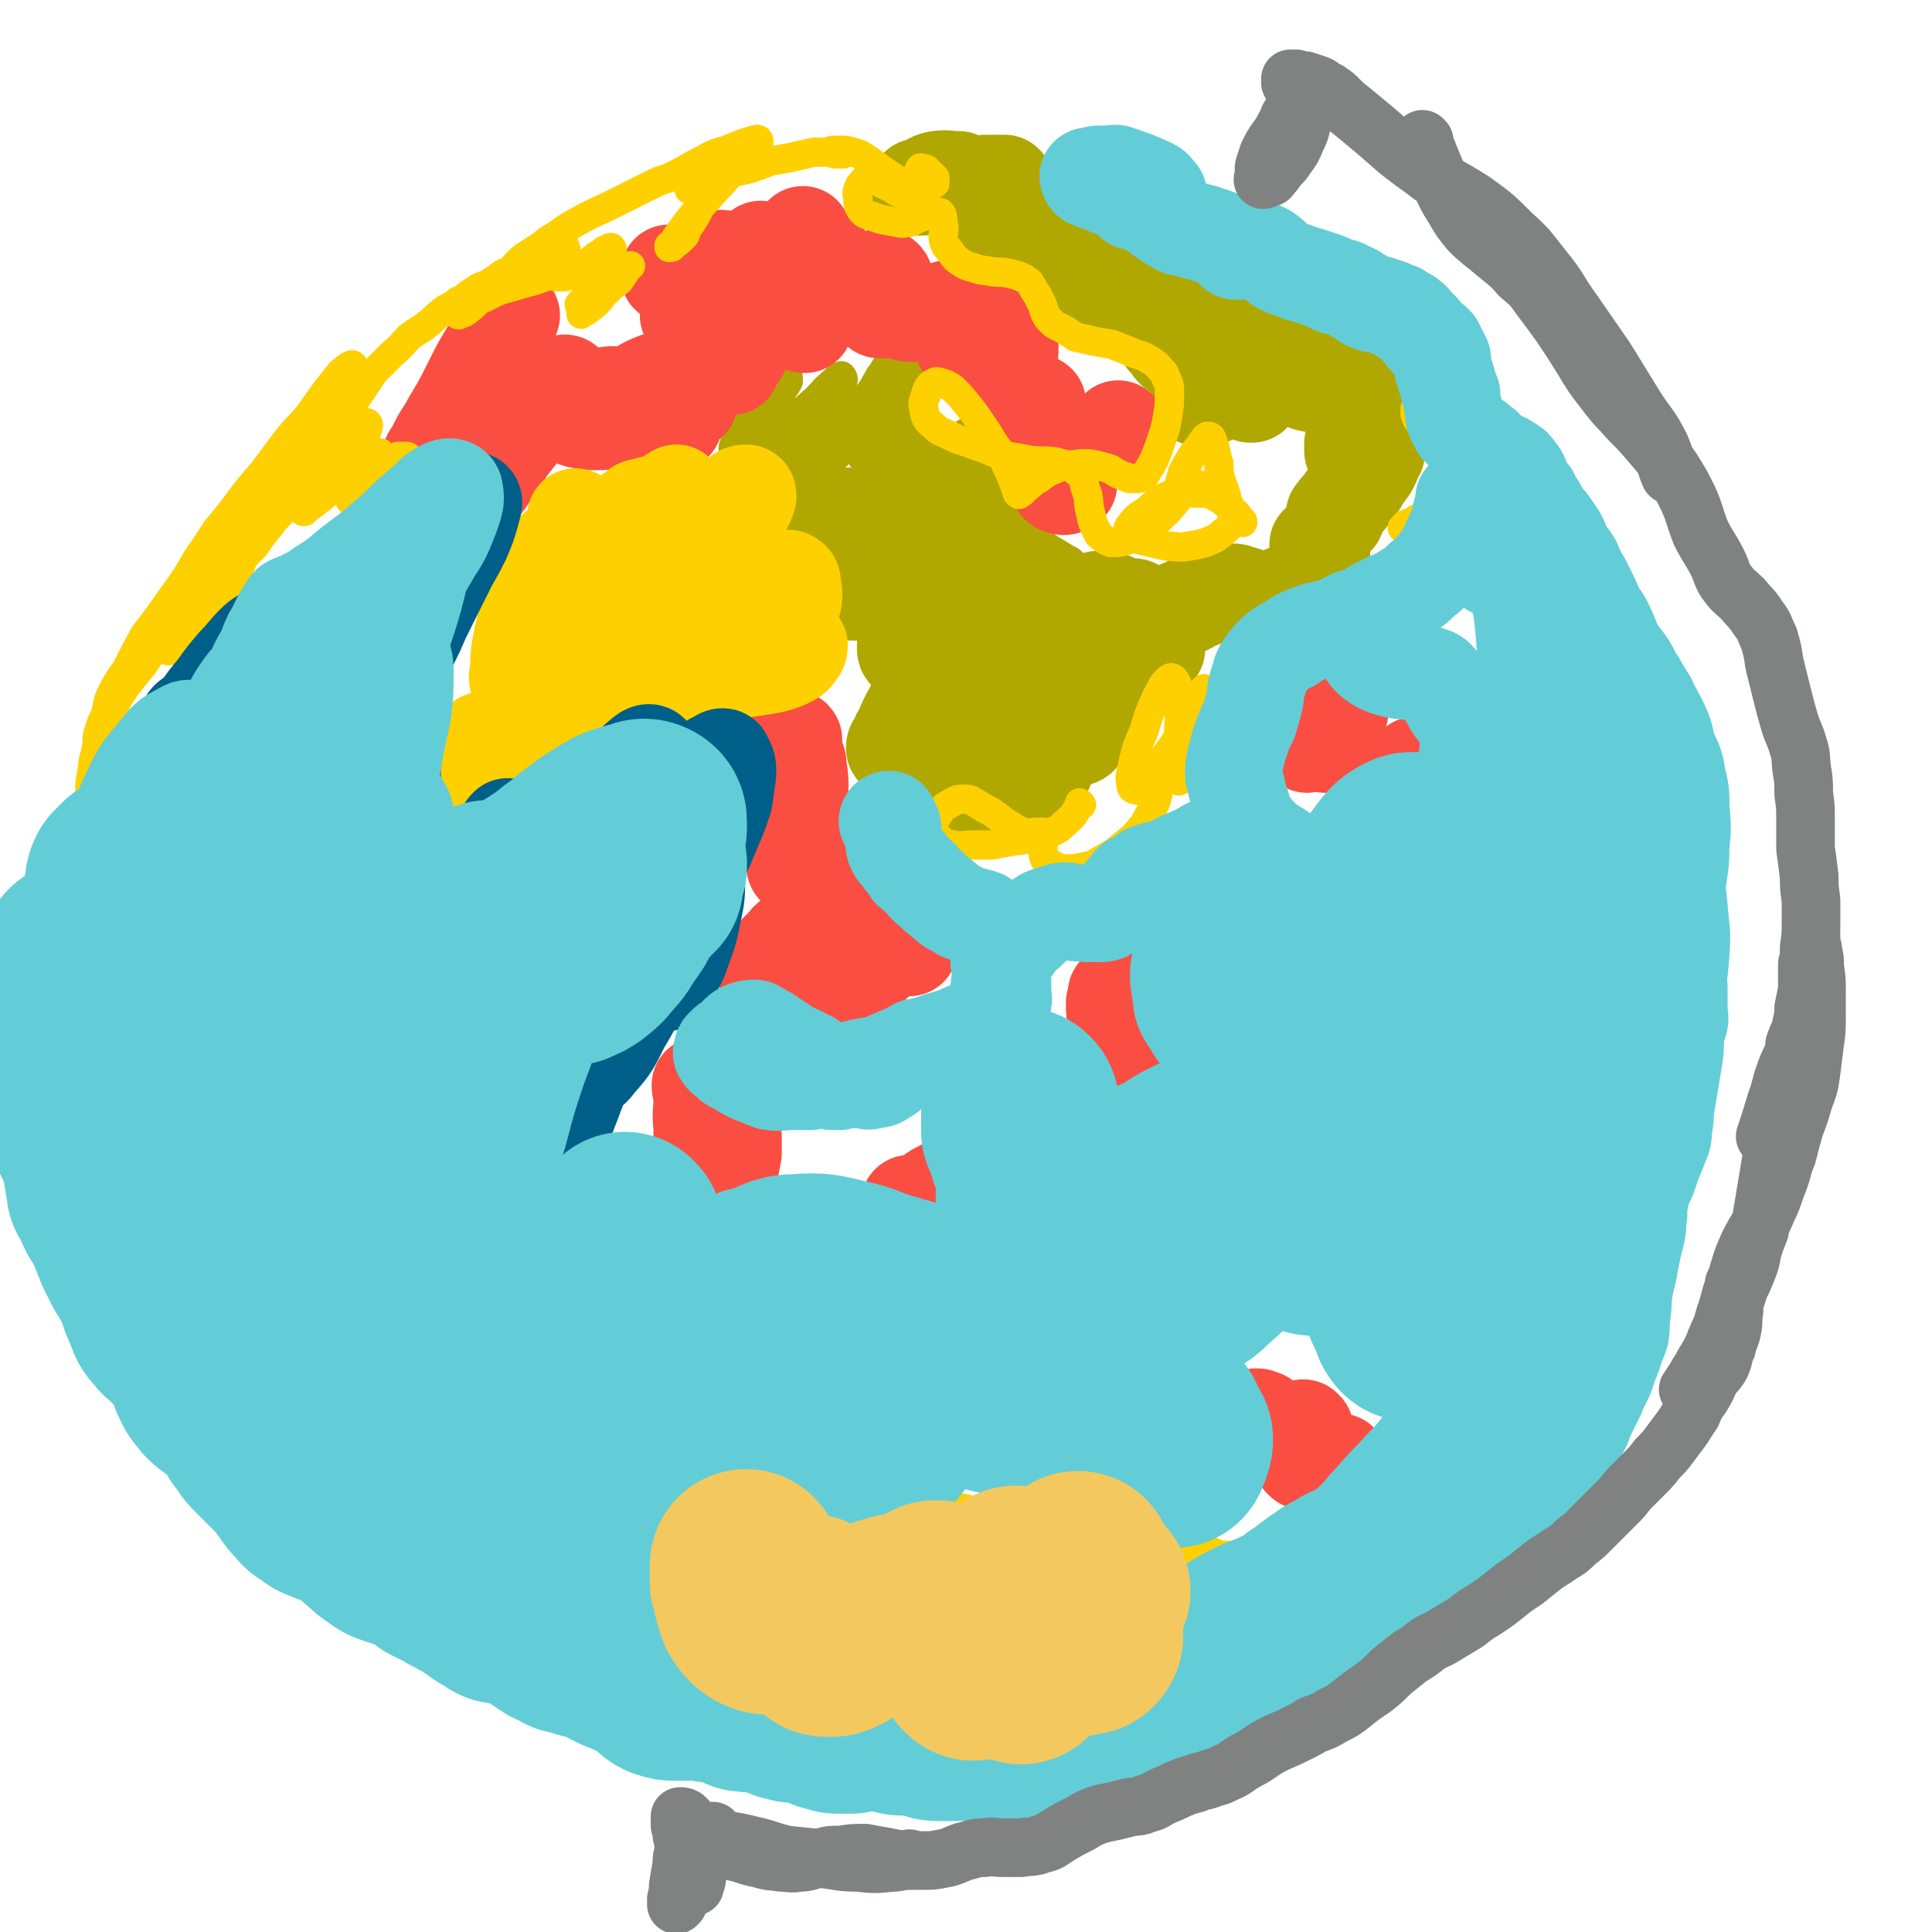 <svg viewBox='0 0 1054 1054' version='1.1' xmlns='http://www.w3.org/2000/svg' xmlns:xlink='http://www.w3.org/1999/xlink'><g fill='none' stroke='#B1A701' stroke-width='8' stroke-linecap='round' stroke-linejoin='round'><path d='M531,313c0,0 0,-1 -1,-1 0,0 1,1 0,2 0,5 0,5 -1,9 -1,6 -1,6 -1,11 -1,5 -1,5 -1,10 0,4 0,4 1,8 1,4 1,4 3,7 1,1 1,2 2,3 2,0 2,1 4,0 2,0 2,0 3,-2 3,-4 2,-5 4,-9 2,-6 2,-6 4,-12 1,-5 1,-5 2,-10 0,-2 0,-3 0,-4 0,-1 -1,-1 -1,0 -1,3 -1,3 -2,7 -2,8 -2,8 -3,16 -1,8 -1,8 -2,17 0,8 0,8 0,15 0,5 -1,5 0,10 1,2 1,3 3,4 1,1 2,1 4,1 2,0 2,0 4,-2 3,-3 3,-3 5,-7 3,-7 3,-7 5,-14 1,-9 1,-9 2,-18 1,-8 1,-8 0,-16 0,-5 0,-6 -2,-10 -1,-2 -2,-2 -4,-1 -3,2 -3,3 -4,7 -3,7 -3,7 -5,15 -2,9 -2,9 -3,18 -1,7 -1,7 -2,13 0,3 0,3 0,6 0,1 1,1 2,1 1,0 2,-1 3,-2 3,-5 2,-5 4,-10 2,-6 2,-6 3,-12 1,-5 1,-5 1,-10 '/></g>
<g fill='none' stroke='#B1A701' stroke-width='16' stroke-linecap='round' stroke-linejoin='round'><path d='M545,306c0,0 0,-1 -1,-1 0,0 0,1 -1,1 -1,5 -1,5 -2,9 -3,9 -3,9 -4,18 -2,10 -2,10 -3,20 -1,8 -1,8 -1,16 0,3 -1,4 0,7 1,2 2,2 3,2 2,-1 3,-1 4,-3 3,-6 3,-6 5,-12 4,-10 4,-10 6,-20 3,-11 3,-11 5,-23 1,-11 2,-11 3,-22 0,-7 1,-7 0,-13 0,-2 -2,-4 -3,-3 -3,2 -4,3 -6,8 -6,12 -5,13 -10,25 -5,15 -5,15 -10,30 -3,10 -4,10 -7,20 -2,5 -2,5 -3,9 0,1 0,2 0,2 2,-1 3,-1 4,-3 3,-5 3,-6 5,-11 3,-9 3,-9 6,-17 2,-10 2,-10 4,-20 1,-3 0,-3 1,-6 1,-9 1,-9 2,-18 0,-4 0,-4 0,-7 0,0 0,-1 0,0 -3,1 -4,0 -5,2 -4,6 -4,7 -7,14 -3,7 -3,7 -6,14 -1,2 -1,2 -2,4 -3,6 -3,6 -5,11 -1,3 -1,3 -2,6 0,0 0,0 0,0 0,-1 1,-2 1,-3 2,-5 2,-5 4,-10 2,-6 2,-6 3,-12 2,-9 3,-9 4,-19 1,-6 2,-7 0,-13 0,-2 -2,-3 -4,-3 -4,1 -5,2 -8,5 -5,5 -5,6 -9,12 -4,6 -4,6 -8,12 -2,3 -2,3 -4,7 -1,0 -1,0 -1,1 0,0 0,-1 0,-1 2,-3 2,-3 3,-7 2,-5 2,-5 3,-10 1,-6 1,-6 2,-12 0,-4 1,-4 -1,-8 -1,-2 -2,-3 -4,-3 -4,0 -5,1 -8,3 -6,4 -6,5 -11,10 -5,6 -5,7 -10,13 -3,5 -4,5 -7,11 -1,2 -1,2 -2,5 0,0 0,0 0,0 0,-1 1,-1 1,-2 2,-4 2,-4 3,-9 3,-7 4,-7 5,-14 2,-7 2,-8 2,-15 0,-5 1,-6 -1,-10 -1,-2 -3,-3 -6,-3 -4,1 -5,2 -9,5 -7,7 -6,7 -12,15 -6,8 -5,9 -11,17 -4,6 -4,6 -8,12 -2,3 -1,3 -2,5 0,0 -1,0 -1,0 2,-1 2,0 3,-2 3,-3 3,-3 4,-8 3,-5 3,-5 4,-11 1,-6 1,-7 1,-13 1,-5 2,-5 0,-10 -2,-3 -2,-5 -6,-5 -4,-2 -5,-1 -9,1 -5,3 -5,3 -9,8 -4,3 -4,3 -6,8 -2,3 -2,3 -2,6 -1,1 -1,1 -1,2 1,1 1,1 2,1 2,-1 2,-1 4,-2 4,-5 4,-5 7,-10 4,-7 4,-7 8,-14 3,-7 3,-7 5,-14 1,-5 2,-6 1,-10 0,-2 -2,-3 -4,-3 -4,2 -5,3 -8,7 -6,7 -6,8 -10,17 -5,7 -5,7 -8,16 -2,4 -2,4 -3,9 0,1 -1,2 0,2 1,0 3,0 4,-2 5,-4 5,-4 9,-9 3,-5 3,-5 6,-10 5,-8 5,-8 9,-16 2,-5 1,-5 2,-10 0,-1 0,-1 1,-3 0,-2 0,-2 0,-5 0,0 0,0 -1,0 -2,-1 -3,-2 -5,-1 -4,2 -4,3 -8,7 -4,4 -3,5 -7,9 -2,3 -3,3 -4,6 -1,1 -1,2 -1,3 1,0 2,0 3,-1 2,-1 3,-1 4,-4 4,-4 4,-4 6,-9 4,-6 4,-6 6,-12 2,-6 3,-6 4,-12 0,-4 1,-4 0,-8 0,-2 -1,-3 -3,-3 -3,1 -4,1 -6,4 -4,4 -4,4 -7,10 -2,4 -2,4 -3,9 -1,1 -1,2 -1,3 0,1 1,2 2,1 2,0 2,-1 4,-2 3,-3 3,-3 6,-7 3,-5 3,-5 6,-10 4,-5 4,-5 7,-11 2,-4 3,-4 5,-8 0,-1 0,-2 0,-2 -2,2 -2,2 -4,5 -4,6 -4,6 -7,12 -3,5 -3,5 -5,10 -1,2 -1,2 -1,4 0,0 1,0 2,0 5,-1 5,-1 9,-3 5,-3 5,-3 10,-7 6,-4 6,-5 11,-9 5,-5 4,-5 9,-9 2,-2 3,-3 5,-4 0,0 1,1 1,2 -2,4 -3,4 -5,8 -2,5 -2,5 -4,11 -2,3 -2,3 -3,6 0,1 0,2 0,2 1,1 2,1 4,1 3,0 3,0 5,-1 4,-3 4,-4 7,-7 5,-5 5,-5 9,-11 4,-5 4,-5 7,-11 3,-3 3,-3 5,-7 0,0 0,-1 0,0 -2,2 -2,3 -4,6 -4,6 -4,6 -7,13 -4,7 -4,7 -8,14 -2,4 -2,4 -3,8 0,1 -1,2 0,2 3,0 4,0 7,-2 5,-4 4,-4 9,-9 5,-6 5,-6 11,-12 4,-6 5,-6 9,-12 3,-4 3,-4 5,-9 1,0 1,-2 1,-1 -3,2 -4,3 -7,8 -6,8 -6,8 -11,16 -6,9 -6,9 -11,18 -3,4 -3,4 -5,9 -1,2 -1,3 0,3 1,1 3,1 5,0 4,-2 4,-3 8,-7 5,-5 6,-5 10,-10 5,-6 5,-6 9,-13 3,-5 2,-6 4,-12 0,-1 0,-1 0,-2 -1,-1 -1,-1 -3,-2 -1,0 -1,0 -2,0 -4,3 -4,3 -9,6 -2,2 -2,2 -4,4 -7,7 -7,7 -14,15 -2,2 -2,2 -5,5 -7,8 -7,8 -15,16 -2,2 -2,2 -4,5 -7,7 -7,7 -14,15 -3,3 -4,3 -5,6 0,0 1,-1 1,-1 4,-4 5,-4 8,-8 6,-7 6,-7 10,-14 5,-8 6,-8 10,-16 2,-7 3,-7 3,-14 0,-2 -1,-4 -3,-4 -3,0 -4,1 -8,4 -6,6 -6,7 -12,14 -6,7 -5,8 -11,15 -5,6 -5,6 -9,13 -3,3 -3,3 -4,7 -1,0 -1,1 -1,1 2,0 3,1 5,-1 5,-3 6,-3 10,-7 5,-7 5,-7 10,-14 5,-7 5,-7 9,-14 2,-4 3,-6 3,-8 0,-1 -2,0 -3,2 -6,6 -6,7 -11,14 -7,11 -7,12 -15,23 -7,11 -8,11 -15,22 -6,8 -6,8 -11,16 -2,4 -3,5 -4,7 0,1 1,0 2,-1 5,-6 5,-6 10,-12 8,-10 8,-10 16,-20 8,-11 8,-10 15,-21 6,-8 5,-8 11,-16 1,-2 4,-4 3,-3 0,3 -2,6 -4,11 -5,11 -5,12 -11,22 -5,11 -6,11 -12,21 -5,7 -6,7 -10,14 -2,3 -4,4 -4,6 0,1 2,0 3,-1 4,-2 4,-2 8,-5 5,-4 6,-4 11,-9 6,-6 6,-7 12,-14 5,-7 5,-7 11,-14 3,-4 4,-5 8,-8 1,0 2,1 1,2 0,7 -1,8 -3,14 -3,9 -3,9 -7,17 -4,7 -4,7 -8,14 -2,5 -2,5 -4,11 -1,1 -1,2 -1,2 2,1 3,1 5,0 5,-4 4,-5 9,-10 7,-9 7,-9 13,-17 8,-11 8,-11 15,-22 7,-9 6,-9 13,-17 3,-4 5,-7 6,-6 0,0 -2,3 -3,6 -6,11 -6,11 -11,21 -7,11 -7,11 -14,22 -5,10 -5,10 -10,19 -2,5 -3,6 -4,9 0,1 1,0 2,0 5,-6 5,-6 10,-13 8,-10 8,-10 15,-21 9,-12 9,-12 18,-24 8,-11 7,-11 15,-22 1,-3 1,-3 3,-5 2,-3 2,-3 4,-7 0,0 0,0 0,0 -2,2 -2,2 -4,5 -8,12 -8,12 -16,25 -6,9 -6,9 -12,18 -3,5 -3,5 -6,10 -1,1 -2,2 -2,2 0,-2 1,-3 2,-5 2,-6 3,-6 5,-12 3,-6 3,-6 4,-12 1,-6 1,-6 1,-12 0,-6 0,-6 -1,-12 0,-7 -1,-7 -1,-13 -1,-4 0,-6 -1,-9 -1,0 -2,1 -3,3 -4,7 -3,7 -6,15 -3,8 -3,8 -6,15 -4,10 -4,10 -8,20 -1,3 -2,5 -1,5 0,1 2,-1 3,-3 5,-8 5,-8 9,-15 5,-10 5,-10 9,-20 4,-9 4,-10 6,-20 1,-8 2,-8 1,-16 0,-2 -1,-3 -3,-3 -3,2 -4,3 -6,7 -5,9 -6,9 -8,19 -3,8 -3,9 -3,17 1,7 1,7 5,12 3,5 4,5 9,7 4,2 4,2 9,3 5,0 5,1 10,0 5,-2 6,-2 10,-6 5,-3 5,-3 9,-8 3,-4 3,-5 5,-10 2,-3 2,-3 2,-6 0,-1 0,-2 0,-3 -1,0 -2,-1 -3,-1 -1,1 -1,1 -2,2 -1,2 -1,3 0,5 1,7 1,7 3,13 3,7 3,7 6,14 4,7 4,7 9,14 5,5 5,5 10,10 5,4 5,4 10,8 5,3 5,3 10,6 2,1 2,1 3,2 '/></g>
<g fill='none' stroke='#B1A701' stroke-width='53' stroke-linecap='round' stroke-linejoin='round'><path d='M445,297c0,-1 -1,-1 -1,-1 1,-1 2,0 3,0 3,-1 3,-2 6,-3 3,0 3,-1 5,-1 2,0 2,1 4,1 2,1 2,1 3,3 2,2 2,3 2,6 0,3 0,3 0,7 0,4 0,4 -1,7 -1,3 -1,3 -1,5 0,1 -1,2 0,2 2,0 2,0 5,-1 3,-1 3,-2 7,-3 3,-1 3,-1 7,-2 2,0 3,-1 5,0 2,1 1,2 3,4 1,2 0,2 1,4 1,1 0,1 1,3 1,1 1,1 2,2 0,1 0,1 0,3 0,2 0,2 0,5 0,4 -1,4 -1,8 -1,4 -1,4 -1,7 0,2 0,2 1,3 1,1 1,1 3,1 2,0 2,0 3,-1 1,0 1,0 1,0 1,0 2,0 2,1 1,2 1,2 1,5 1,4 1,5 0,9 0,4 0,4 -1,7 -1,2 -1,2 -2,4 -1,1 -1,1 -2,2 0,0 0,0 0,0 -1,1 -1,1 -1,2 0,1 0,1 -1,2 0,1 0,1 0,1 0,0 0,0 0,0 0,-1 0,-1 0,-1 1,0 1,0 0,0 -1,1 -1,1 -2,3 -2,4 -2,4 -3,7 -2,3 -2,3 -3,6 -1,2 -2,2 -2,4 0,1 1,1 2,1 2,0 2,0 4,-1 4,0 4,-1 7,-2 4,-1 4,-1 7,-2 4,-1 4,-1 7,-1 1,-1 2,-1 3,-1 1,1 1,1 1,3 1,4 1,4 1,7 0,4 -1,5 0,8 0,3 0,3 2,5 2,2 2,2 5,3 3,1 3,0 6,0 4,0 4,0 8,1 4,0 4,0 8,0 3,-1 3,0 7,-1 3,0 3,0 6,-1 3,-2 3,-2 5,-5 2,-2 3,-2 4,-5 1,-2 1,-3 1,-6 -1,-4 -1,-4 -2,-8 -3,-7 -3,-7 -6,-13 -3,-7 -3,-7 -7,-14 -3,-6 -3,-6 -6,-13 -3,-6 -3,-6 -4,-13 -2,-10 -1,-10 -1,-19 0,-7 0,-7 0,-13 0,-1 0,-1 0,-3 1,-3 0,-3 1,-6 1,-1 1,-2 1,-2 1,1 1,1 1,2 1,4 1,5 1,9 1,5 1,5 3,11 1,4 1,4 3,9 2,4 2,4 4,8 1,2 1,2 3,5 1,1 1,1 2,1 0,0 0,0 0,-1 -1,-3 -1,-3 -3,-6 -3,-5 -3,-5 -6,-9 -4,-6 -4,-6 -7,-12 -4,-8 -3,-9 -7,-17 -4,-8 -3,-9 -9,-15 -4,-5 -5,-5 -11,-7 -6,-3 -7,-1 -13,-3 -4,-2 -5,-2 -8,-6 -1,-2 -1,-3 -1,-6 1,-2 1,-2 2,-4 1,-1 1,-1 2,-3 2,-1 2,-2 4,-2 2,0 3,0 4,1 3,3 2,3 4,7 3,5 2,5 5,10 4,4 4,4 8,9 4,3 4,3 8,7 3,4 4,4 6,9 3,6 3,6 4,13 1,9 0,9 1,18 1,8 1,8 3,16 1,7 1,7 4,12 2,5 2,5 5,10 2,4 3,4 5,9 3,5 3,5 6,10 2,4 1,4 5,8 2,2 2,2 5,3 3,1 3,1 5,0 3,-1 3,-1 5,-4 3,-3 3,-3 5,-7 3,-5 3,-5 4,-11 1,-7 1,-7 1,-14 1,-6 1,-7 2,-13 1,-4 1,-4 3,-9 1,-4 1,-4 3,-8 2,-2 2,-2 4,-5 2,-1 2,-1 4,-1 2,0 2,0 4,2 2,3 2,3 4,6 2,5 2,5 3,9 1,3 1,3 2,5 0,1 0,1 1,1 0,0 0,0 0,0 -1,-2 0,-2 -1,-5 -1,-3 -1,-4 -4,-7 -3,-4 -3,-4 -7,-7 -4,-4 -4,-4 -10,-6 -4,-2 -5,-2 -10,-2 -2,1 -3,2 -5,4 0,0 0,1 0,2 2,1 2,1 5,3 3,1 3,1 6,2 4,1 4,1 8,1 5,0 5,0 10,0 5,-1 5,-1 11,-3 5,-1 5,-1 10,-4 6,-2 5,-3 11,-5 5,-2 5,-2 10,-4 2,0 3,0 5,0 1,0 1,0 2,0 2,0 2,0 4,1 1,0 1,0 3,1 0,0 0,0 1,0 1,1 1,1 2,2 2,0 2,0 4,1 2,0 2,0 5,0 3,-1 3,0 6,-1 2,-1 2,-1 4,-3 '/><path d='M721,302c0,-1 -1,-1 -1,-1 0,-1 0,0 0,0 0,-1 0,-1 -1,-3 0,0 0,0 0,-1 '/><path d='M729,282c0,-1 -1,-1 -1,-1 0,-1 0,0 0,0 1,-1 1,-1 2,-3 3,-3 2,-3 5,-6 3,-4 3,-4 6,-8 3,-5 3,-5 6,-9 2,-4 2,-4 3,-7 1,-1 1,-1 1,-2 -1,-1 -2,0 -4,0 -2,0 -2,0 -4,1 -2,0 -2,0 -3,0 -1,0 -2,0 -2,-1 0,-2 0,-2 0,-4 1,-2 1,-2 2,-4 1,-2 1,-2 2,-4 2,-2 2,-2 3,-3 2,-2 2,-2 4,-4 1,-3 2,-2 3,-5 1,-1 1,-2 1,-4 0,-1 0,-1 0,-2 0,-1 0,-1 0,-1 -3,1 -3,2 -5,3 '/><path d='M734,212c0,-1 0,-1 -1,-1 0,-1 0,-1 0,-2 -1,-2 -1,-2 -1,-4 '/><path d='M685,182c0,0 -1,-1 -1,-1 -1,0 -1,0 -2,1 -6,2 -6,1 -12,3 -5,2 -5,3 -10,5 -3,1 -3,1 -5,2 -1,0 -1,0 -1,0 0,-2 0,-2 0,-4 1,-3 2,-3 3,-5 1,-3 1,-3 2,-6 2,-3 2,-3 3,-5 0,-2 0,-2 0,-4 0,-1 1,-1 0,-1 -1,-3 -1,-3 -3,-5 -2,-2 -2,-2 -6,-4 -3,-1 -3,-2 -7,-2 -4,-1 -5,-1 -9,0 -3,1 -3,2 -6,3 -3,1 -3,1 -5,1 -1,1 -1,1 -3,2 -1,0 -1,1 -2,1 -1,1 -1,1 -2,1 0,0 0,0 0,0 -1,-1 -1,-2 -2,-3 -1,-1 -1,-2 -2,-3 -3,-1 -3,-1 -6,-2 -4,-1 -4,-1 -8,-1 -7,0 -7,1 -13,2 -8,1 -8,2 -16,4 -5,1 -5,1 -10,2 -2,0 -3,0 -4,-1 -1,0 -1,-1 0,-2 1,-2 1,-2 3,-4 2,-3 2,-3 5,-6 2,-3 3,-3 5,-6 3,-4 3,-4 5,-8 2,-5 2,-5 2,-9 1,-3 1,-4 -1,-6 -2,-2 -3,-2 -7,-1 -5,0 -5,0 -10,2 -5,2 -5,2 -10,4 -3,1 -3,1 -6,2 -1,0 -2,0 -3,0 0,-1 0,-1 0,-2 0,-1 0,-1 1,-3 1,-2 2,-2 3,-5 1,-3 1,-3 3,-6 1,-3 1,-3 1,-6 0,-2 1,-2 0,-4 0,-1 0,-1 -1,-2 -5,0 -5,0 -9,0 -5,0 -4,1 -9,1 -4,1 -4,1 -8,2 -2,0 -2,0 -5,0 0,0 0,0 0,0 0,-1 0,-1 1,-2 1,-1 1,0 2,-1 1,0 1,0 1,-1 1,0 1,0 1,0 1,0 1,0 1,-1 0,0 0,0 -1,0 -5,0 -5,-1 -11,0 -4,1 -4,2 -8,4 -1,0 -1,0 -2,0 '/><path d='M628,159c0,0 0,-1 -1,-1 0,0 0,0 -1,0 -2,1 -2,1 -4,2 -2,2 -2,2 -3,4 -1,2 -2,3 -1,5 0,2 1,2 3,4 3,1 3,0 5,2 3,1 3,2 5,4 3,3 3,3 5,6 3,3 2,3 5,6 3,2 3,2 6,4 2,0 2,0 4,0 1,1 2,0 3,0 1,0 1,0 1,1 0,3 0,3 0,6 0,4 0,4 0,8 -1,2 -1,2 -1,5 0,1 0,1 0,2 2,1 2,0 4,0 3,-1 3,-1 5,-2 3,-1 3,-1 7,-2 2,-1 2,-1 5,-1 3,0 3,0 5,0 1,1 1,1 3,2 0,0 0,0 0,0 0,0 0,0 0,1 -1,0 -1,0 -1,0 0,-1 0,-1 0,-1 0,-1 0,-1 0,-1 0,-1 0,0 -1,-1 '/><path d='M663,174c0,0 -1,-1 -1,-1 0,0 0,0 -1,1 -2,0 -3,-1 -4,0 -2,1 -2,2 -2,5 0,3 -1,3 0,6 2,3 3,3 7,4 4,2 4,2 9,3 5,0 5,0 11,0 5,0 5,-1 10,-1 5,0 6,-1 10,0 4,1 4,2 8,4 0,0 1,0 1,0 1,2 1,2 2,4 0,1 0,1 0,1 0,2 0,2 0,4 0,2 0,2 0,4 0,1 1,1 2,1 2,1 2,0 5,0 2,0 2,0 5,0 4,-1 3,-1 7,-2 3,0 3,-1 6,-1 1,0 1,-1 2,0 2,1 2,1 3,3 0,1 0,2 1,3 0,1 0,1 1,2 1,0 2,0 3,0 1,0 1,0 1,0 1,0 1,0 2,0 1,0 2,0 3,1 2,1 1,2 3,4 1,1 1,1 2,2 0,1 0,1 1,2 '/></g>
<g fill='none' stroke='#FA4E42' stroke-width='53' stroke-linecap='round' stroke-linejoin='round'><path d='M416,137c0,-1 -1,-1 -1,-1 0,0 0,0 0,1 -3,2 -3,2 -6,5 -2,2 -1,3 -3,5 -1,1 -2,1 -2,2 0,0 0,0 1,1 2,0 3,0 5,0 4,-2 4,-2 8,-5 5,-2 5,-2 10,-6 3,-3 3,-3 6,-6 2,-2 2,-2 4,-4 0,0 0,-1 0,-1 -1,3 -2,4 -4,7 -3,5 -3,5 -6,11 -3,5 -4,4 -7,9 -1,2 -2,3 -2,5 0,1 1,1 1,1 3,0 3,0 6,-2 4,-2 4,-2 7,-5 4,-3 4,-3 7,-7 3,-3 3,-3 6,-5 1,-1 1,-2 2,-3 0,0 1,0 1,0 0,1 0,2 0,3 0,1 0,1 0,2 0,1 0,1 0,2 0,0 0,0 0,1 0,0 0,0 1,1 2,1 2,1 4,2 2,2 2,2 5,4 2,1 3,1 5,1 3,1 4,0 7,0 3,-1 3,-2 6,-3 2,0 3,-1 4,-1 2,1 2,2 2,4 -1,4 -1,4 -2,7 0,3 -1,3 -1,5 -1,1 -1,2 0,2 1,0 2,0 3,0 1,-1 1,-1 3,-2 1,0 1,0 2,0 1,0 1,0 2,0 2,1 1,2 3,3 2,1 3,1 6,1 4,0 4,0 9,-1 6,0 6,-1 11,-2 4,0 5,0 9,0 1,0 2,1 2,2 1,2 1,2 0,4 -1,3 -1,3 -3,6 -1,3 -2,3 -2,6 0,1 0,2 1,2 2,0 3,1 5,0 3,-1 3,-2 7,-3 0,-1 1,-1 1,-1 4,-1 4,-2 7,-3 2,0 3,1 4,2 1,2 1,3 1,6 0,4 0,4 -1,8 0,3 0,3 0,6 0,2 0,2 0,4 1,2 1,2 2,4 1,3 0,3 2,5 2,2 2,2 4,3 2,1 2,1 4,1 2,0 2,0 4,0 '/><path d='M578,255c0,0 0,-1 -1,-1 0,0 1,0 1,0 0,4 -1,5 -1,9 0,1 1,2 2,2 2,1 2,0 4,-1 '/><path d='M611,235c0,0 -1,-1 -1,-1 0,0 0,1 0,2 1,1 0,1 0,2 1,0 1,0 2,0 '/><path d='M439,177c-1,0 -1,0 -1,-1 -2,-1 -2,-1 -4,-3 -3,-4 -3,-4 -6,-8 -2,-2 -2,-2 -5,-3 -2,-1 -3,-1 -4,0 -4,2 -4,3 -6,7 -4,6 -4,6 -7,13 -3,6 -3,6 -5,12 -1,2 -2,2 -2,5 -1,0 -1,1 0,1 1,-2 1,-2 2,-4 3,-4 3,-4 5,-9 2,-5 2,-5 3,-11 1,-4 1,-4 1,-9 0,-3 1,-4 -1,-5 -1,-1 -2,-1 -5,-1 -4,0 -4,0 -8,1 -4,1 -4,2 -9,4 -4,2 -4,2 -8,4 -1,1 -1,1 -3,2 0,0 -1,0 0,0 0,-1 1,-2 2,-3 3,-4 3,-4 6,-8 4,-4 4,-4 7,-8 2,-4 3,-4 4,-7 1,-2 1,-3 1,-4 -1,-1 -1,-1 -3,-1 -2,1 -2,2 -5,3 -5,3 -5,3 -10,5 -2,1 -2,1 -5,1 0,0 0,0 -1,0 -3,0 -3,0 -5,0 -1,0 -1,0 -2,0 0,0 0,-1 0,-1 '/><path d='M279,172c0,0 -1,-1 -1,-1 -2,2 -2,2 -3,5 -4,7 -4,7 -7,14 -6,10 -6,10 -11,20 -5,10 -5,10 -11,20 -3,6 -4,6 -7,12 -2,4 -2,4 -4,7 0,1 -1,1 0,1 0,0 1,0 2,-1 2,-2 2,-2 4,-5 4,-5 4,-5 7,-9 4,-6 4,-6 7,-11 3,-4 3,-4 6,-8 0,0 1,-1 1,0 1,5 0,6 -1,12 -2,9 -2,9 -4,19 -2,8 -2,8 -4,16 0,4 -1,5 0,7 0,2 2,2 3,1 5,-3 5,-4 9,-9 6,-9 6,-9 12,-18 7,-9 7,-9 14,-17 5,-7 5,-7 11,-13 2,-3 3,-4 6,-5 1,0 1,1 1,2 0,3 0,4 0,7 0,3 -1,3 0,6 0,2 0,2 1,3 3,1 3,1 6,2 5,1 5,1 9,1 5,0 5,0 10,-1 4,-1 4,0 8,-2 3,-2 3,-3 7,-5 3,-2 3,-3 7,-5 2,-1 2,-2 5,-2 3,-1 4,0 5,1 1,3 1,4 1,7 0,3 1,3 0,6 0,2 -1,2 -2,3 -1,0 -2,0 -3,0 -2,0 -2,0 -4,-2 -3,-2 -3,-2 -5,-4 -3,-3 -3,-3 -6,-5 -4,-3 -4,-3 -8,-4 -5,-2 -5,-2 -11,-1 -7,0 -7,0 -14,2 -3,0 -4,0 -6,2 -1,1 -1,1 -1,2 0,1 0,1 1,2 2,1 2,1 5,2 3,1 3,1 7,0 5,-1 5,-2 10,-5 7,-3 7,-3 13,-6 7,-3 6,-4 14,-7 6,-2 6,-3 12,-4 4,-1 4,-2 8,-1 1,0 1,1 1,2 0,2 0,2 -1,4 -1,3 -2,2 -4,5 0,1 -1,1 -1,2 0,0 0,1 0,1 1,1 1,1 3,2 '/><path d='M433,404c0,-1 0,-1 -1,-1 -1,0 -1,0 -2,0 -5,3 -5,2 -10,5 -3,3 -3,3 -6,7 -2,4 -1,4 -2,8 -1,2 -1,2 0,3 0,2 1,2 3,2 2,0 3,1 5,-1 3,-1 4,-1 6,-4 3,-4 3,-4 6,-8 1,-1 2,-2 2,-2 2,3 1,4 2,9 1,8 0,8 0,17 0,9 1,9 0,18 -1,6 -1,6 -2,12 0,2 -1,3 0,4 1,1 2,1 3,0 2,-1 2,-2 4,-4 2,-2 2,-2 4,-4 2,-2 2,-2 5,-3 2,0 3,-1 5,0 2,2 2,4 4,7 0,1 0,1 1,3 1,5 1,5 1,11 0,5 0,5 0,10 -1,4 -1,4 -2,8 -1,2 -1,2 -2,4 0,0 0,0 0,1 0,0 1,0 1,0 2,0 2,0 3,0 1,1 1,1 2,1 0,0 1,0 1,0 -2,0 -2,0 -4,-1 -4,0 -4,0 -7,-1 -5,0 -5,0 -10,1 -4,1 -5,1 -9,4 -4,3 -4,3 -7,7 -4,3 -3,3 -6,7 -2,1 -2,1 -3,3 -1,2 -1,2 0,3 0,2 0,2 2,2 3,1 3,1 6,0 4,0 4,0 8,-2 6,-2 6,-2 11,-6 5,-4 5,-5 10,-10 5,-4 4,-5 9,-9 2,-2 3,-3 5,-3 1,0 2,0 2,2 0,4 -1,4 -2,8 -2,6 -2,6 -4,12 -2,5 -2,5 -4,10 0,2 -1,3 -1,4 0,1 1,1 2,0 3,-2 3,-2 6,-5 5,-4 5,-4 9,-8 4,-5 4,-5 8,-10 3,-3 3,-3 7,-6 1,-1 1,-1 2,-2 0,0 0,0 0,1 0,1 0,1 0,2 0,0 1,0 1,1 1,0 1,0 1,1 0,1 0,1 0,1 0,2 0,2 0,4 '/><path d='M383,593c0,0 -1,-1 -1,-1 0,3 1,4 1,7 0,8 -1,8 0,16 0,6 0,6 0,12 0,4 0,4 1,8 0,1 0,1 1,1 2,0 2,-1 4,-2 2,-3 2,-3 4,-6 2,-3 2,-3 4,-6 1,-1 1,-2 2,-3 0,0 1,1 1,1 0,5 0,5 0,9 -1,5 -1,5 -2,11 0,5 0,5 -1,9 0,3 0,3 -1,5 0,1 0,1 1,1 1,1 1,0 3,0 1,1 1,1 2,1 '/><path d='M497,658c0,-1 -1,-1 -1,-1 0,-1 1,0 0,0 0,1 -1,2 -1,3 0,0 1,1 2,1 3,-1 3,-1 6,-3 4,-4 3,-5 8,-8 6,-3 7,-4 13,-5 4,0 6,0 9,3 4,4 3,5 5,11 1,5 1,5 0,10 -1,7 -2,7 -4,14 -1,2 -1,3 -3,5 0,0 -1,0 -1,-1 0,-3 0,-3 1,-6 1,-4 1,-4 3,-8 2,-3 2,-4 5,-6 3,-3 3,-2 6,-3 '/><path d='M712,780c0,0 -1,-1 -1,-1 0,1 0,2 0,4 0,5 -1,5 -1,9 0,2 0,2 0,4 0,0 0,0 1,1 1,0 1,0 2,0 3,0 3,0 6,1 3,0 3,0 6,0 2,0 3,0 5,0 0,0 0,0 1,0 0,0 0,-1 -1,0 0,0 0,0 0,1 -1,1 -1,2 -2,3 -1,1 -1,1 -2,1 -2,0 -2,-1 -4,-2 -4,-3 -4,-3 -8,-7 -4,-4 -4,-4 -9,-8 -4,-4 -4,-4 -9,-7 -4,-3 -4,-2 -7,-5 -2,0 -2,-1 -3,-1 -1,0 -1,0 -1,0 -1,1 -1,1 -1,1 1,0 1,0 2,0 '/><path d='M621,621c0,-1 -1,-2 -1,-1 -1,1 0,2 -1,5 0,3 0,4 -1,6 0,0 0,-1 0,-1 0,-5 0,-5 0,-10 0,-8 0,-8 0,-17 -1,-10 0,-10 -2,-20 -1,-11 -1,-11 -3,-22 -1,-8 -1,-8 -3,-16 0,-2 -1,-3 -1,-3 0,0 0,2 -1,5 0,5 0,5 1,11 1,4 1,5 3,8 2,2 3,2 5,2 1,1 1,0 3,0 '/><path d='M717,387c0,0 0,-1 -1,-1 -1,2 0,3 -1,6 -1,5 -1,5 -1,10 -1,2 -1,3 -1,4 1,0 2,-1 3,-2 3,-3 3,-3 6,-7 3,-3 2,-4 5,-7 2,-2 2,-3 4,-3 0,-1 0,1 0,1 -1,4 -1,4 -2,8 -2,4 -2,4 -4,7 -1,2 -1,2 -2,3 '/><path d='M755,437c0,0 -1,0 -1,-1 0,0 0,1 0,1 2,-3 2,-3 4,-6 3,-4 3,-4 6,-7 3,-3 3,-3 6,-5 2,-1 2,-2 4,-2 1,0 1,0 2,2 1,1 0,1 0,3 0,1 0,1 0,1 0,1 0,0 1,0 1,0 1,0 2,-1 1,-1 1,-1 3,-2 1,-1 1,0 2,-1 '/></g>
<g fill='none' stroke='#FFD000' stroke-width='53' stroke-linecap='round' stroke-linejoin='round'><path d='M311,298c0,0 0,-1 -1,-1 -1,0 -1,0 -2,0 -4,2 -4,2 -7,5 -4,5 -3,5 -6,12 -4,9 -3,9 -6,19 -3,9 -3,9 -5,19 -1,7 -1,7 -1,14 -1,3 -1,4 0,6 0,1 1,1 2,0 3,-3 3,-4 6,-8 4,-8 4,-9 8,-17 5,-8 5,-8 11,-17 5,-8 5,-8 10,-15 3,-5 3,-5 6,-9 1,-1 2,-2 2,-1 0,1 0,2 0,5 -2,8 -2,8 -4,15 -2,8 -2,8 -4,15 -1,4 -1,4 -2,9 0,2 -1,3 0,4 0,1 2,1 4,0 4,-3 4,-4 7,-8 5,-7 5,-7 9,-14 4,-7 4,-7 8,-14 2,-5 2,-5 5,-10 0,-1 0,-2 0,-1 0,3 0,4 0,8 -1,7 -2,7 -3,14 -1,6 0,6 -1,11 0,3 0,4 1,5 1,1 2,1 3,1 3,-1 3,-1 6,-2 4,-3 3,-3 6,-6 3,-3 4,-3 6,-6 2,-2 2,-2 3,-5 0,-4 1,-5 0,-9 -1,-4 -2,-4 -5,-8 -4,-3 -4,-3 -8,-5 -5,-2 -5,-2 -10,-3 -5,-1 -5,-1 -11,-1 -4,0 -4,0 -8,0 -1,0 -3,0 -2,-1 0,-2 1,-3 3,-5 3,-4 3,-4 6,-7 5,-4 4,-5 9,-8 3,-3 3,-2 7,-3 2,-1 3,-1 4,0 2,1 1,3 2,5 0,4 0,4 -1,7 0,2 0,2 0,3 0,0 0,0 0,0 0,-1 0,-1 1,-2 2,-4 2,-4 4,-8 2,-4 2,-4 4,-8 1,-2 1,-2 2,-4 0,0 0,0 0,0 -2,1 -3,2 -5,3 -3,3 -3,4 -6,6 -4,2 -4,3 -7,4 -3,2 -3,1 -6,2 -3,1 -3,1 -6,2 -3,2 -3,2 -6,3 -3,1 -3,1 -7,1 -3,1 -3,1 -6,1 -2,-1 -3,-1 -4,-3 -1,-1 -1,-2 -2,-4 0,-1 0,-1 0,-1 0,-1 0,-1 0,-1 0,0 0,0 0,0 1,1 0,2 1,3 1,1 1,2 3,3 3,1 4,1 7,1 6,1 6,1 12,1 6,1 5,2 11,2 5,0 5,1 10,0 9,-3 9,-3 18,-7 7,-3 7,-3 13,-6 6,-3 6,-4 12,-7 3,-2 3,-3 6,-3 1,0 1,1 1,2 -2,6 -3,6 -6,11 -5,7 -5,7 -9,14 -3,5 -3,5 -5,11 -1,2 -2,3 -1,5 1,2 2,2 5,3 4,1 4,1 9,2 5,0 5,0 10,0 5,0 5,0 9,0 4,0 4,0 8,-1 2,0 2,-1 3,0 2,1 1,2 1,4 1,2 1,2 1,4 0,3 0,3 -1,6 -1,2 -1,2 -3,4 -1,1 -1,1 -3,2 0,1 -1,1 -1,1 0,1 0,1 0,2 0,2 0,2 -1,5 -1,2 -1,3 -3,5 -1,1 -1,1 -3,2 -2,1 -3,1 -5,0 -2,0 -2,0 -4,-1 -1,-1 -1,-1 -2,-1 -1,0 -1,-1 -1,0 -1,0 -1,1 0,2 1,1 2,2 4,2 3,1 4,1 7,1 4,0 4,0 8,0 3,-1 3,-1 6,-2 2,0 2,0 4,0 0,0 1,0 1,0 0,1 0,2 -1,3 -2,3 -2,3 -6,5 -5,2 -5,2 -10,3 -6,1 -6,1 -13,2 -8,0 -8,0 -16,1 -9,1 -9,1 -17,2 -10,1 -10,1 -19,1 -8,1 -8,1 -16,1 -7,0 -7,0 -14,0 -6,-1 -7,-3 -12,-1 -5,1 -5,2 -9,6 -4,5 -4,5 -6,11 -2,5 -2,5 -2,10 0,2 1,3 2,5 2,1 2,0 4,0 2,0 2,0 4,0 1,0 1,-1 1,-1 -1,1 -2,1 -3,2 -4,2 -4,3 -8,5 -6,2 -6,2 -12,3 -6,2 -6,2 -12,3 -5,0 -5,0 -10,1 -2,0 -2,0 -5,-1 0,0 0,0 0,-1 0,-2 0,-2 2,-4 2,-2 2,-2 5,-4 2,-1 3,-1 4,-1 2,0 2,0 3,2 1,3 1,3 1,6 -1,5 -1,5 -2,9 -1,4 -2,4 -3,8 -1,1 -1,1 -2,2 -1,2 -1,2 -2,5 0,1 -1,1 -1,2 0,1 0,1 0,3 0,0 -1,0 0,1 0,0 0,0 1,0 1,0 1,0 1,-1 1,-1 1,-1 1,-2 0,0 0,0 0,1 -1,2 -1,2 -2,5 -1,4 -1,4 -3,8 '/><path d='M431,855c0,0 -1,-1 -1,-1 -2,2 -2,3 -3,5 -3,6 -4,6 -6,12 -1,4 0,5 -2,9 0,1 -1,2 -2,2 0,0 0,-1 0,-2 0,-2 0,-2 0,-5 1,-2 1,-2 2,-5 1,-3 1,-3 2,-5 1,-2 1,-2 2,-3 0,0 0,-1 0,-1 -1,3 -1,4 -1,8 -1,6 -1,6 -2,11 0,5 0,5 -1,10 0,4 -1,5 1,7 1,2 2,3 5,3 4,0 5,-1 8,-3 6,-4 6,-4 11,-9 5,-6 5,-7 10,-14 5,-6 5,-7 10,-14 4,-4 4,-4 9,-8 1,-1 2,-2 3,-1 1,2 1,4 0,7 -1,6 -2,6 -4,12 -2,7 -2,7 -4,13 0,2 0,2 0,3 -1,4 -2,4 -2,8 -1,3 -3,4 -1,6 1,2 2,2 5,2 3,-1 4,-1 6,-3 7,-6 8,-6 13,-13 7,-9 6,-9 12,-19 5,-8 5,-9 11,-17 3,-4 4,-4 8,-8 0,-1 1,-1 2,-1 0,0 0,0 0,1 -1,4 -1,4 -2,9 -2,7 -3,7 -5,14 -3,6 -3,6 -5,13 -1,5 -1,5 -2,10 0,1 -1,2 0,3 2,1 3,0 6,0 6,-1 6,-1 12,-2 6,-3 7,-3 13,-7 6,-4 6,-4 11,-10 6,-6 5,-6 10,-13 2,-5 2,-5 5,-10 1,-3 1,-3 3,-6 2,-3 2,-3 4,-6 0,-1 0,-2 1,-3 0,0 0,0 0,0 0,0 0,1 -1,2 0,2 0,2 0,4 0,2 0,2 1,3 1,1 1,0 3,0 3,0 3,-1 6,-1 2,0 2,-1 4,1 1,1 1,2 1,5 0,5 1,5 -1,10 -1,6 -2,6 -5,12 -3,7 -3,7 -7,13 -3,6 -3,6 -7,12 -4,5 -4,4 -8,9 -3,4 -3,4 -6,9 -3,3 -2,3 -5,7 0,1 -1,1 -1,2 -1,0 -1,1 0,1 0,1 0,1 1,2 2,3 2,3 3,5 2,2 2,2 3,5 0,2 0,2 1,3 0,1 0,1 1,1 0,0 0,0 1,0 1,0 1,-1 2,-1 2,-2 2,-2 4,-3 3,-2 3,-1 5,-3 3,-2 3,-2 6,-4 4,-3 4,-3 8,-5 4,-2 4,-2 9,-4 4,-1 4,-1 9,-2 2,0 3,-1 5,0 1,1 1,2 2,4 1,1 0,1 0,2 0,0 0,1 0,1 2,-2 2,-3 3,-4 4,-4 4,-4 7,-7 4,-4 4,-3 8,-7 4,-4 4,-3 8,-7 3,-4 3,-4 6,-8 3,-5 2,-5 5,-10 3,-5 3,-5 6,-9 1,-3 1,-3 3,-6 0,-2 1,-1 2,-2 0,0 0,0 0,0 0,1 0,1 0,2 1,2 0,3 2,3 1,1 2,1 4,1 1,0 1,-1 3,-1 2,-1 2,-1 4,-2 1,0 1,0 1,0 1,2 1,2 1,4 -1,2 -1,2 -1,4 -1,1 -1,1 -1,2 '/></g>
<g fill='none' stroke='#FFD000' stroke-width='16' stroke-linecap='round' stroke-linejoin='round'><path d='M145,282c0,0 -1,-1 -1,-1 0,0 0,1 0,1 1,-2 0,-3 1,-5 1,-4 2,-4 3,-8 4,-7 4,-8 8,-14 4,-7 4,-6 8,-12 5,-6 5,-6 10,-12 5,-6 5,-6 10,-11 5,-5 5,-5 9,-9 4,-3 4,-3 8,-6 1,-1 2,-2 3,-2 0,0 -1,1 -2,3 -4,6 -4,6 -8,12 -5,9 -5,9 -10,18 -5,9 -5,9 -11,17 -6,8 -6,8 -12,16 -7,8 -7,8 -13,17 -5,6 -5,6 -9,12 -2,2 -4,3 -4,4 0,0 1,-2 2,-4 4,-5 4,-5 8,-10 6,-7 6,-7 12,-14 6,-7 6,-7 13,-14 6,-7 6,-7 12,-14 5,-5 5,-5 11,-10 2,-3 3,-4 6,-5 1,-1 2,0 2,1 -1,5 -2,5 -4,10 -5,7 -5,7 -10,13 -4,7 -4,7 -10,13 -3,4 -4,4 -8,8 -1,1 -1,1 -3,3 0,0 -1,0 0,0 2,-2 2,-2 5,-4 5,-4 5,-4 10,-8 6,-4 6,-4 12,-9 5,-4 4,-5 9,-8 3,-2 3,-3 5,-3 1,0 1,1 1,2 -3,6 -3,6 -7,11 -3,5 -3,5 -6,9 -2,2 -2,2 -4,4 0,0 0,0 0,0 3,-2 4,-2 7,-4 4,-4 4,-4 9,-8 5,-4 5,-4 9,-7 3,-2 3,-2 6,-4 0,0 1,-1 0,-1 -2,0 -3,0 -5,0 -6,2 -6,2 -11,4 -6,2 -6,3 -13,5 -7,3 -7,3 -13,6 -7,3 -7,3 -13,6 -5,3 -5,3 -10,7 -5,3 -4,4 -8,7 -2,2 -2,3 -4,5 -2,2 -3,1 -5,4 -2,3 -2,3 -4,6 -3,5 -3,5 -5,10 -3,6 -2,6 -6,12 -4,7 -4,6 -9,12 -3,5 -3,5 -6,10 -1,3 -1,3 -3,5 -2,2 -2,2 -4,3 -1,1 -1,1 -2,1 0,0 0,-1 0,-1 '/><path d='M125,305c0,0 -1,-1 -1,-1 0,0 0,1 1,1 0,-3 0,-3 1,-6 0,-1 1,-2 0,-2 0,1 -1,2 -2,3 -3,4 -3,4 -6,8 -3,5 -4,4 -6,10 -3,5 -2,5 -4,10 -2,4 -2,4 -4,7 -3,5 -3,5 -7,9 -2,3 -2,3 -4,7 -1,2 -1,2 -2,3 0,1 1,1 1,1 1,-1 1,-1 2,-2 3,-2 3,-3 4,-5 3,-4 3,-4 4,-8 3,-6 3,-6 5,-13 2,-4 1,-4 2,-8 0,0 0,0 0,0 0,3 0,3 -1,5 -3,5 -3,5 -7,9 -4,6 -4,6 -9,12 -5,6 -5,6 -10,12 -4,6 -4,6 -9,12 -3,4 -3,4 -6,7 -2,2 -2,2 -3,3 0,1 -1,1 -1,1 0,-1 0,-2 1,-3 2,-2 2,-2 5,-4 2,-2 2,-2 4,-4 1,-2 1,-3 2,-4 0,0 0,1 -1,2 -2,4 -3,3 -5,7 -4,6 -4,6 -7,12 -3,7 -3,7 -6,13 -2,6 -3,6 -4,12 -2,6 -1,6 -2,11 -1,5 -1,5 -1,10 -1,5 -1,5 -2,10 -1,5 -1,5 -1,10 -1,5 -1,5 -1,10 0,4 -1,4 0,7 0,1 0,1 0,2 1,0 1,0 1,-1 1,-2 1,-2 1,-4 1,-3 1,-3 1,-6 1,-2 1,-2 1,-5 '/><path d='M50,446c0,0 0,-1 -1,-1 0,0 0,0 0,1 -1,1 -1,1 -1,2 -1,4 -1,4 -1,7 0,5 0,5 0,10 0,5 0,5 0,10 0,5 0,5 0,10 -1,4 -1,4 -2,9 0,4 0,4 -1,8 0,5 0,5 -1,9 0,6 0,6 -1,11 0,6 0,6 -1,12 0,1 0,1 0,2 '/><path d='M54,411c0,-1 -1,-1 -1,-1 0,-1 0,-1 0,-1 0,-2 0,-2 0,-4 0,-3 0,-4 1,-6 1,-4 1,-4 3,-8 2,-5 1,-6 3,-11 4,-8 4,-8 9,-15 5,-10 5,-10 10,-19 7,-9 7,-9 14,-19 8,-11 8,-11 15,-23 5,-7 5,-7 10,-15 6,-7 6,-7 12,-15 6,-8 6,-8 13,-16 6,-8 6,-8 12,-16 6,-8 7,-8 13,-15 5,-7 5,-7 10,-14 4,-5 4,-5 8,-10 3,-2 3,-3 6,-4 1,0 1,1 1,2 '/><path d='M96,346c0,0 -1,-1 -1,-1 0,0 0,0 1,0 2,-2 3,-1 4,-4 4,-4 4,-5 6,-10 4,-6 2,-7 6,-13 4,-8 5,-7 10,-15 5,-7 4,-8 9,-15 6,-9 5,-9 11,-17 6,-9 6,-9 13,-17 6,-7 6,-7 13,-14 6,-6 6,-6 12,-12 6,-6 6,-7 12,-13 6,-6 6,-6 12,-12 5,-5 5,-5 10,-10 5,-4 5,-5 9,-9 5,-4 5,-3 10,-7 4,-3 4,-4 7,-6 3,-3 3,-2 6,-4 2,-1 2,-1 3,-2 1,-1 1,-1 2,-1 1,0 1,0 1,0 0,-1 0,-1 1,-1 1,-1 1,-1 2,-2 3,-2 3,-2 6,-4 2,-1 3,-1 5,-2 3,-2 3,-2 5,-3 2,-2 2,-2 4,-3 3,-1 3,-1 6,-3 3,-2 4,-1 7,-3 5,-3 5,-4 10,-6 3,-2 3,-2 7,-3 2,0 3,-1 3,0 1,2 1,3 0,5 -1,2 -1,2 -3,4 -1,2 -1,2 -2,4 -1,1 -2,2 -1,3 0,1 1,1 2,1 1,0 1,0 2,0 1,0 1,0 2,0 3,-1 3,-1 6,-3 4,-2 4,-2 7,-5 4,-3 3,-3 7,-5 2,-2 3,-2 5,-3 1,0 1,1 1,2 -2,4 -2,4 -4,8 -3,6 -4,6 -7,11 -3,4 -3,4 -5,8 -1,1 -2,2 -2,2 0,1 1,1 2,1 3,-1 3,-1 5,-3 4,-2 4,-2 8,-5 3,-3 3,-3 7,-6 2,-3 2,-3 4,-6 1,-1 2,-2 2,-2 0,0 -1,0 -2,1 -3,4 -3,4 -7,8 -4,5 -4,5 -9,9 -3,3 -3,3 -6,5 -2,2 -2,2 -3,3 0,0 0,1 0,0 2,-1 3,-1 5,-3 4,-3 4,-3 7,-7 3,-4 4,-4 5,-9 2,-3 3,-4 2,-6 -1,-2 -3,-2 -6,-3 -6,-1 -6,-1 -12,1 -8,1 -7,2 -15,5 -7,2 -7,3 -15,5 -7,2 -7,2 -14,4 -6,2 -6,3 -11,5 -5,2 -5,2 -9,4 -3,1 -3,2 -5,3 0,1 -1,1 0,1 1,1 1,1 3,0 3,-1 3,-2 6,-4 4,-4 4,-5 9,-9 5,-4 5,-4 10,-9 4,-4 4,-5 9,-9 6,-4 7,-4 13,-9 7,-4 7,-5 14,-9 9,-5 9,-5 18,-9 8,-4 8,-4 16,-8 6,-3 6,-3 12,-6 3,-1 3,-1 6,-2 4,-2 4,-2 8,-4 5,-3 5,-3 11,-6 5,-3 5,-3 12,-5 5,-2 5,-2 10,-4 3,-1 3,-1 7,-2 0,0 1,0 1,1 0,1 -1,1 -2,3 -3,3 -3,3 -6,5 -10,7 -10,6 -21,12 -3,2 -3,2 -7,4 -1,1 -1,2 -2,2 0,1 0,0 0,0 3,-2 3,-2 6,-4 2,-1 2,-1 5,-2 2,-1 2,-1 4,-3 3,-1 3,-1 6,-2 3,-2 3,-2 6,-4 2,-1 3,-1 5,-2 0,0 1,-1 0,-1 -7,7 -8,8 -15,16 -7,7 -6,7 -13,14 -5,6 -5,6 -10,13 -2,3 -2,3 -4,6 0,0 -1,0 -1,0 0,0 0,1 0,1 1,0 2,0 2,-1 3,-2 3,-2 6,-5 1,-1 1,-1 1,-3 3,-4 3,-4 6,-9 2,-4 2,-4 4,-8 2,-3 2,-3 2,-6 1,-1 1,-1 1,-3 0,-1 -1,-1 -1,-3 -1,0 -1,0 -1,-1 -1,0 -1,0 -1,0 0,0 0,0 0,0 0,-1 1,-1 1,-1 2,0 2,0 4,0 2,0 2,1 4,0 4,0 4,0 7,-1 5,-1 5,-1 9,-2 6,-2 6,-2 11,-4 5,-1 5,-1 11,-2 4,-1 4,-1 9,-2 3,-1 4,-1 7,-1 3,0 3,0 6,0 2,0 2,0 4,0 1,1 1,0 2,1 1,0 1,0 1,0 -1,0 -1,0 -1,0 -2,0 -2,0 -3,0 -1,0 -1,0 -3,-1 0,0 -1,0 0,0 0,-1 1,-1 2,-1 2,0 2,0 4,0 3,0 3,0 6,1 4,1 4,1 7,3 9,6 9,7 19,13 3,2 3,2 7,3 4,1 4,0 7,0 3,-1 3,-1 5,-2 0,-1 0,-1 0,-2 0,-1 0,-1 0,-1 -1,-1 -1,-1 -2,-2 -1,-1 -1,-1 -2,-2 -1,-1 -1,-1 -2,-1 -1,0 -2,-1 -2,0 -1,1 -1,2 -1,4 1,2 2,1 3,3 1,2 1,2 1,3 1,1 1,1 1,2 0,0 0,1 -1,1 -2,1 -2,1 -4,1 -4,0 -4,1 -8,0 -4,-1 -4,-2 -8,-4 -4,-2 -4,-2 -8,-4 -2,-1 -2,-1 -4,-1 -2,1 -2,2 -4,4 -1,3 -2,3 -1,7 0,3 0,4 2,7 2,2 2,2 6,3 5,2 6,2 12,3 4,1 4,1 9,0 3,-1 3,-2 7,-3 2,-1 2,-1 5,-2 2,0 2,0 4,0 1,1 1,1 1,2 1,3 0,3 1,6 0,4 -1,4 0,8 1,3 2,3 4,6 2,3 2,3 5,5 3,2 3,2 7,3 5,2 5,1 9,2 5,1 5,0 10,1 4,1 5,1 9,3 3,2 3,2 5,6 2,3 2,3 4,7 2,4 1,5 4,9 0,0 0,0 1,1 2,2 2,2 4,3 2,1 2,1 4,2 3,2 3,2 6,4 5,1 5,1 9,2 5,1 6,1 11,2 5,2 5,2 10,4 4,2 4,1 8,3 3,2 4,2 7,5 2,3 3,2 4,6 2,4 2,4 2,8 0,7 0,7 -1,13 -1,6 -1,6 -3,12 -2,6 -2,6 -4,11 -2,4 -2,4 -4,7 -1,2 -1,2 -2,3 -2,1 -2,1 -4,1 -2,0 -2,0 -4,0 -2,-1 -2,-1 -5,-2 -2,-1 -2,-1 -5,-3 -3,-1 -3,-1 -7,-2 -4,-1 -4,-1 -9,-1 -6,1 -6,0 -12,2 -5,2 -6,2 -11,6 -4,2 -4,3 -8,6 -1,1 -1,2 -3,2 0,1 0,1 -1,0 -1,-3 -1,-3 -2,-6 -2,-5 -2,-5 -4,-9 -2,-6 -2,-6 -6,-11 -3,-5 -3,-5 -7,-11 -4,-6 -4,-6 -8,-11 -4,-5 -4,-5 -8,-9 -3,-2 -3,-2 -6,-3 -3,-1 -3,-1 -5,0 -3,2 -3,3 -4,6 -1,4 -2,4 -1,8 1,5 1,6 5,9 4,4 4,3 10,6 6,3 6,2 13,5 7,2 7,3 14,5 7,2 7,1 15,3 8,1 8,0 15,1 6,2 7,1 11,5 4,3 4,4 5,9 3,7 1,7 3,14 1,5 1,5 3,9 1,2 1,3 3,4 2,2 3,2 5,3 4,0 4,0 8,-1 6,-2 7,-3 12,-6 6,-4 5,-5 10,-9 4,-4 4,-5 8,-9 3,-3 3,-3 5,-5 2,-2 2,-2 3,-2 0,-1 0,0 0,0 -1,2 -1,2 -3,4 -2,1 -2,1 -4,1 -1,0 -1,1 -2,0 0,-1 0,-2 0,-4 1,-3 1,-3 2,-7 2,-4 2,-4 5,-9 3,-4 3,-4 6,-8 1,-2 2,-3 3,-3 2,0 2,1 3,4 2,5 1,5 3,11 0,2 0,2 0,4 1,5 1,5 3,10 2,6 1,6 4,11 0,2 1,2 2,3 0,1 0,1 0,1 2,1 2,1 3,2 1,0 1,0 1,1 0,0 0,0 0,0 -3,-3 -2,-4 -5,-6 -4,-4 -4,-4 -8,-7 -6,-3 -6,-3 -13,-3 -7,-1 -7,-1 -14,1 -7,3 -7,4 -13,9 -5,3 -5,3 -9,8 -1,2 -1,3 -1,5 1,1 2,1 5,2 4,1 4,1 8,2 4,1 4,1 9,2 6,0 6,1 11,0 6,-1 7,-1 12,-3 5,-2 5,-3 9,-6 2,-2 2,-2 3,-4 '/><path d='M590,439c0,0 -1,0 -1,-1 0,0 1,1 0,1 -3,5 -3,6 -8,10 -3,3 -3,3 -7,5 -3,1 -4,0 -7,0 -5,0 -5,1 -9,0 -5,-2 -5,-3 -9,-5 -4,-3 -4,-3 -8,-6 -4,-2 -4,-2 -7,-4 -4,-2 -4,-3 -7,-3 -4,0 -5,0 -8,2 -4,2 -5,3 -7,6 -2,4 -3,4 -3,8 0,3 0,4 3,5 3,3 3,3 8,4 5,1 5,0 10,0 5,0 6,0 11,0 5,-1 5,-1 11,-2 5,-1 5,0 10,-2 3,0 2,-1 5,-2 1,-1 2,-1 2,-1 1,1 0,1 0,2 0,3 0,4 0,7 0,3 0,3 1,6 2,2 2,2 5,3 3,2 3,2 7,2 4,0 4,0 9,-1 5,-1 5,-1 10,-4 7,-4 7,-4 13,-9 5,-4 5,-4 9,-9 1,-1 1,-1 2,-3 3,-6 4,-6 6,-12 1,-4 1,-4 0,-9 0,-2 0,-3 -1,-5 0,0 -1,0 -1,0 0,0 0,0 0,0 0,0 0,0 0,0 1,-1 1,-1 2,-1 2,-3 1,-3 3,-6 3,-5 4,-5 7,-10 4,-7 4,-7 8,-15 3,-6 3,-6 7,-12 0,-1 1,-3 1,-2 0,2 -1,3 -2,6 -2,8 -2,8 -4,15 -2,8 -2,8 -4,15 -1,6 0,6 -2,11 -1,2 -1,3 -2,3 0,0 0,-1 0,-2 0,-5 0,-5 0,-10 0,-7 0,-7 0,-14 0,-7 1,-7 0,-14 0,-7 1,-8 -1,-13 -1,-2 -2,-4 -4,-3 -4,3 -4,5 -7,10 -4,9 -4,9 -7,19 -4,9 -4,9 -6,18 -1,6 -2,6 -1,11 0,2 1,3 4,3 3,1 4,1 7,0 7,-3 6,-4 12,-8 8,-5 8,-5 15,-11 '/><path d='M734,337c0,0 0,-1 -1,-1 0,0 1,1 0,1 -1,1 -1,1 -2,2 0,0 0,1 0,1 1,-1 1,-1 2,-3 2,-3 2,-3 4,-6 4,-5 4,-5 8,-10 4,-5 4,-5 8,-10 2,-2 3,-3 5,-4 1,0 1,0 2,1 0,4 0,4 -1,8 0,3 0,3 0,7 0,1 -1,1 0,2 0,0 0,0 0,0 2,-2 3,-2 4,-5 3,-4 3,-4 6,-8 2,-4 3,-4 4,-9 2,-5 2,-5 2,-10 0,-3 1,-4 0,-6 -1,-2 -2,-1 -4,-2 -2,0 -2,0 -4,1 -1,0 0,1 -1,1 0,0 -1,1 -1,1 1,-1 2,0 3,-1 3,-2 2,-2 5,-4 '/><path d='M773,224c0,0 -1,-1 -1,-1 0,1 0,2 0,3 1,2 1,3 2,4 3,1 3,1 7,2 4,1 4,0 8,0 5,0 5,0 9,0 4,-1 4,0 8,0 '/><path d='M439,714c0,0 -1,-1 -1,-1 0,0 0,1 0,1 0,0 -1,0 -1,1 -1,1 -1,1 -1,3 0,1 0,2 2,3 2,1 2,1 5,1 3,0 3,0 7,-1 3,0 3,-1 6,-1 3,0 3,0 5,1 3,2 2,3 5,6 2,2 2,2 5,4 3,1 3,0 6,1 3,1 3,1 6,2 3,1 3,1 5,2 1,0 1,1 2,2 '/><path d='M561,771c0,0 -1,-1 -1,-1 0,1 0,2 0,4 0,0 0,0 0,0 1,0 1,0 3,0 2,0 2,0 5,0 3,1 3,0 6,0 3,0 3,1 6,0 2,0 2,-1 4,-2 0,-1 0,-1 0,-2 '/><path d='M572,726c0,0 0,-1 -1,-1 -1,1 -1,2 -3,4 0,0 -1,1 -1,1 1,0 1,0 2,0 2,-1 2,-1 3,-3 3,-2 3,-2 5,-5 '/><path d='M609,675c0,0 -1,-1 -1,-1 0,0 0,1 0,1 0,0 -1,0 -2,1 0,0 0,1 0,1 1,0 1,0 2,-1 0,0 0,0 1,-1 '/></g>
<g fill='none' stroke='#AB410D' stroke-width='16' stroke-linecap='round' stroke-linejoin='round'><path d='M188,352c0,0 -1,-1 -1,-1 0,0 1,0 1,0 -4,11 -6,10 -9,21 -5,15 -5,15 -9,30 -4,18 -4,18 -7,36 -3,17 -2,17 -3,34 -1,13 -2,13 -1,26 0,8 0,8 2,16 1,4 1,5 4,8 1,1 2,2 3,1 3,-4 3,-5 5,-11 3,-10 3,-10 5,-20 2,-14 2,-14 4,-27 2,-14 1,-15 2,-29 1,-10 1,-10 1,-20 1,-4 1,-7 0,-7 -2,0 -4,3 -5,7 -5,12 -4,12 -7,25 -3,17 -3,17 -6,33 -2,18 -2,18 -3,36 -1,15 -2,15 0,30 1,11 1,12 6,20 3,4 5,6 10,5 6,-2 8,-5 12,-12 8,-13 7,-14 12,-29 7,-19 7,-19 11,-39 4,-22 3,-23 5,-45 1,-18 3,-19 1,-35 0,-4 -3,-8 -6,-7 -6,2 -8,6 -12,13 -9,17 -8,17 -14,35 -7,23 -8,23 -12,46 -5,20 -5,20 -6,41 -1,13 -1,14 3,25 3,10 4,10 10,18 2,2 2,2 4,4 '/></g>
<g fill='none' stroke='#005F89' stroke-width='53' stroke-linecap='round' stroke-linejoin='round'><path d='M173,401c0,-1 -1,-1 -1,-1 0,0 1,0 1,0 -3,3 -5,3 -6,7 -4,10 -3,10 -6,21 -2,12 -3,12 -5,25 -1,10 -1,10 -2,21 0,7 -1,7 0,14 0,3 0,3 1,6 0,1 0,2 1,3 2,0 3,0 4,-1 3,-5 2,-6 4,-13 4,-11 4,-11 7,-23 4,-14 4,-14 7,-27 4,-13 3,-14 7,-26 3,-10 3,-9 6,-18 3,-8 3,-8 6,-16 3,-7 2,-7 5,-14 1,-2 2,-4 2,-4 0,1 -1,3 -2,6 -4,9 -4,9 -7,18 -4,10 -4,10 -9,19 -3,8 -3,8 -7,14 -4,6 -4,6 -8,11 -2,3 -2,3 -5,4 -1,1 -2,1 -2,0 0,-3 0,-4 1,-8 1,-7 1,-7 3,-13 3,-8 3,-8 6,-15 4,-10 4,-10 8,-19 4,-9 5,-9 10,-18 5,-7 5,-7 10,-13 4,-6 4,-6 9,-11 2,-3 2,-2 5,-5 0,0 1,-1 0,-1 0,0 0,0 -1,0 -2,-1 -2,-1 -3,-1 -3,0 -4,-1 -6,0 -5,1 -5,2 -9,4 -6,5 -6,5 -12,10 -7,6 -7,6 -13,12 -7,6 -7,6 -13,13 -6,5 -6,5 -10,12 -2,3 -2,4 -3,8 0,1 -1,3 0,3 3,0 4,-1 7,-4 5,-4 5,-5 9,-11 5,-7 5,-7 10,-15 5,-8 5,-8 9,-16 2,-6 2,-6 4,-13 1,-2 2,-4 0,-5 -1,-1 -2,-1 -4,1 -6,4 -6,5 -11,10 -7,8 -7,8 -14,17 -9,9 -9,9 -18,18 -8,9 -8,9 -15,18 -6,7 -6,6 -11,13 -2,4 -2,4 -2,8 0,1 1,2 2,2 3,0 5,0 7,-3 7,-6 7,-7 12,-15 5,-8 4,-8 9,-17 4,-8 4,-8 7,-16 1,-5 2,-5 1,-10 0,-1 -1,-2 -2,-1 -3,2 -4,2 -7,5 -5,5 -5,6 -10,11 -6,7 -6,7 -11,14 -5,6 -5,6 -9,12 -3,5 -3,5 -6,10 -4,7 -4,7 -7,13 -2,6 -3,6 -3,13 0,3 0,4 2,7 1,3 2,2 4,3 1,1 2,2 3,1 2,-2 2,-2 3,-5 1,-6 1,-6 2,-12 1,-4 1,-4 1,-9 0,-6 0,-6 0,-12 0,-2 0,-3 -1,-5 0,0 0,0 0,-1 -1,0 -1,0 -1,0 0,0 -1,0 -1,0 -1,1 -2,1 -3,3 -2,3 -2,3 -4,7 -3,5 -3,5 -5,11 -3,6 -2,6 -5,12 -2,7 -2,7 -6,13 -3,6 -3,6 -6,12 -3,5 -3,5 -6,10 -2,5 -2,5 -3,10 -2,5 -2,5 -4,10 -1,5 -1,5 -2,11 -1,5 -2,5 -3,10 -1,5 -1,5 -2,11 -1,4 -1,4 -1,9 0,3 0,3 0,7 0,3 0,3 1,6 0,4 0,4 0,8 1,4 1,4 2,9 0,4 0,4 1,8 0,4 0,4 1,8 1,4 1,4 2,7 1,5 1,5 2,9 1,4 1,4 2,8 1,4 1,4 3,8 1,4 2,4 4,8 3,4 3,4 6,8 3,4 3,4 6,8 3,5 3,5 5,9 3,5 3,5 5,10 2,5 2,5 4,11 3,7 2,7 5,13 2,5 2,4 4,8 1,4 1,4 2,8 1,5 2,5 3,9 2,5 1,5 3,10 2,4 2,4 4,8 2,3 2,3 4,7 1,3 2,2 3,5 2,3 2,3 4,5 2,4 2,4 3,7 2,5 2,5 4,9 2,5 2,5 4,9 1,4 2,4 4,7 2,4 2,3 4,6 2,3 2,3 4,6 2,3 2,3 4,6 2,4 2,4 4,7 2,3 2,3 4,6 2,3 2,3 5,5 3,3 3,2 6,5 2,2 1,3 4,5 2,3 3,2 6,5 3,3 2,3 6,6 3,3 3,3 6,5 4,4 4,4 8,8 3,2 3,2 6,4 5,4 5,4 11,8 3,2 3,2 6,4 2,2 2,2 4,3 0,0 0,0 0,0 0,0 0,0 -1,0 -3,-3 -3,-3 -7,-6 -5,-5 -6,-5 -11,-11 -7,-8 -7,-8 -13,-16 -8,-10 -8,-10 -15,-21 -8,-10 -7,-10 -15,-21 -8,-11 -8,-11 -16,-22 -7,-10 -7,-10 -14,-21 -7,-9 -7,-9 -12,-18 -6,-8 -6,-8 -10,-17 -5,-8 -5,-8 -8,-18 -3,-7 -2,-8 -5,-15 -2,-6 -1,-7 -4,-12 -3,-7 -2,-7 -6,-13 -4,-6 -4,-5 -8,-11 -3,-4 -3,-4 -7,-9 -3,-5 -3,-5 -5,-10 -2,-3 -2,-4 -4,-7 -2,-3 -2,-3 -4,-5 -1,-1 -1,-2 -3,-2 -1,-1 -2,-1 -3,0 -1,1 -1,2 -2,4 -1,3 -1,3 -1,6 -1,5 -1,6 0,11 1,6 2,6 5,12 3,6 3,6 7,11 3,6 3,6 7,12 3,6 3,6 6,12 3,6 3,7 6,13 3,5 2,5 6,11 4,7 5,7 10,14 3,5 3,5 6,10 4,6 4,6 8,12 4,6 4,6 7,11 2,4 1,4 4,8 1,2 1,2 3,3 0,1 0,1 1,1 0,0 0,-1 0,-1 -1,-3 -2,-3 -3,-5 -1,-3 -1,-3 -3,-7 -3,-5 -3,-5 -6,-11 -4,-9 -4,-9 -8,-18 -4,-11 -4,-11 -7,-23 -2,-7 -1,-7 -4,-15 -2,-7 -3,-7 -6,-14 -3,-7 -3,-7 -7,-14 -2,-6 -2,-6 -4,-11 -2,-4 -2,-5 -3,-9 0,-2 0,-2 -1,-4 0,0 0,0 0,0 0,4 0,4 0,8 1,6 1,6 3,13 2,7 2,7 4,15 2,7 2,7 4,14 1,2 1,2 1,3 2,5 2,5 4,9 3,8 2,8 5,16 0,0 0,0 0,0 2,7 2,7 4,13 1,5 1,6 2,11 1,4 1,4 2,7 1,2 1,1 1,3 2,4 2,4 4,8 1,4 1,4 2,8 1,4 2,4 3,7 2,3 1,4 2,6 2,3 2,3 4,6 1,2 0,2 2,4 1,2 1,2 3,4 2,2 2,2 3,5 2,2 2,2 3,4 1,3 1,3 2,5 1,3 1,3 3,6 2,2 2,2 3,4 2,2 2,2 4,4 2,1 2,0 4,1 2,1 2,1 4,2 3,2 2,3 4,5 2,3 2,3 4,5 2,3 2,3 4,6 2,3 1,3 4,6 1,2 1,1 3,3 2,2 2,2 3,4 3,2 3,2 6,4 2,1 2,1 4,3 1,1 0,1 1,2 0,0 1,0 0,0 0,0 0,0 0,0 -3,-3 -3,-2 -5,-5 -4,-3 -4,-3 -7,-6 -4,-5 -4,-6 -7,-11 -5,-6 -4,-6 -9,-12 -4,-6 -5,-6 -9,-12 -5,-6 -5,-6 -10,-13 -4,-7 -4,-7 -9,-14 -3,-7 -3,-7 -6,-13 -3,-5 -3,-6 -6,-11 -2,-5 -2,-4 -5,-9 -3,-4 -3,-4 -6,-8 -2,-5 -2,-5 -4,-9 -2,-3 -2,-3 -4,-6 -3,-5 -3,-5 -6,-9 -4,-5 -5,-5 -9,-11 -3,-5 -3,-5 -6,-11 -2,-4 -2,-4 -4,-7 -2,-3 -1,-3 -2,-6 -1,-2 -1,-2 -2,-4 -1,-2 -1,-2 -2,-4 -1,-1 -1,-1 -2,-2 0,0 -1,-1 -1,-1 0,2 0,3 0,5 0,5 0,5 1,9 1,6 1,6 3,12 3,6 3,6 6,12 3,6 2,6 6,11 3,6 3,6 6,11 5,6 5,6 9,12 4,5 3,5 7,10 3,5 3,5 7,9 4,5 4,5 8,10 3,4 3,5 6,9 3,5 3,5 6,9 4,5 4,5 7,9 2,3 2,4 4,7 1,1 2,1 3,1 0,0 1,0 1,-1 -1,-2 -1,-3 -1,-6 -1,-1 -1,-1 -2,-2 -2,-4 -1,-4 -3,-8 -1,-2 -1,-1 -2,-3 -4,-8 -5,-8 -8,-17 -5,-11 -5,-12 -8,-24 -4,-15 -4,-15 -7,-31 -3,-17 -3,-17 -5,-34 -1,-16 -1,-16 0,-32 0,-16 0,-16 2,-32 2,-14 3,-14 7,-29 3,-14 3,-14 7,-28 4,-13 4,-13 8,-26 5,-13 5,-13 9,-26 5,-12 5,-12 9,-25 4,-10 4,-10 8,-21 3,-6 3,-7 6,-13 0,-1 2,-2 1,-1 0,5 -1,7 -3,14 -5,16 -5,16 -10,31 -6,18 -6,18 -12,35 -6,15 -6,15 -11,31 -5,13 -5,13 -8,27 -1,10 -2,10 -1,20 1,4 2,7 5,8 2,1 4,-2 7,-5 6,-9 6,-10 10,-20 6,-15 7,-15 11,-30 6,-18 6,-18 9,-37 4,-22 3,-22 6,-44 3,-21 3,-21 6,-43 2,-14 2,-14 4,-28 1,-7 2,-8 1,-14 0,-1 -2,-3 -2,-2 -4,4 -3,6 -6,12 -5,11 -5,11 -10,22 -7,15 -7,15 -14,29 -8,15 -8,14 -16,29 -7,14 -6,14 -13,28 -5,9 -6,9 -10,19 -3,5 -2,5 -3,11 -1,1 -2,2 -1,3 2,1 3,1 6,0 4,-2 5,-3 8,-7 5,-7 5,-7 9,-15 6,-11 6,-12 11,-23 7,-15 7,-15 14,-31 8,-18 8,-18 15,-37 8,-19 7,-19 15,-38 6,-15 6,-15 13,-29 3,-9 4,-8 8,-16 1,-2 1,-2 2,-4 0,0 -1,-1 -1,-1 -2,3 -2,3 -4,6 -4,7 -4,7 -8,15 -6,11 -5,11 -11,22 -4,9 -5,9 -9,19 -1,3 -2,4 -2,8 0,0 1,1 2,0 5,-5 4,-6 8,-13 8,-12 8,-12 17,-25 9,-13 9,-13 18,-27 8,-13 8,-13 16,-27 5,-8 5,-8 10,-17 0,0 1,-1 1,-1 -4,7 -5,8 -9,16 -8,17 -8,17 -16,35 -10,20 -10,20 -20,41 -8,18 -8,18 -15,36 -5,12 -6,12 -8,25 -1,11 -1,12 1,22 3,10 4,11 10,20 6,8 6,9 14,14 6,4 7,4 14,4 7,0 8,-1 15,-4 7,-4 7,-5 14,-10 7,-6 7,-6 13,-12 5,-6 5,-6 10,-12 2,-3 2,-4 4,-6 1,0 1,0 1,1 0,6 0,6 -1,13 0,8 -1,8 -2,16 -1,4 -2,5 -2,9 1,1 2,2 4,1 5,-3 5,-4 9,-8 7,-8 7,-8 14,-16 8,-8 8,-8 16,-17 8,-8 8,-8 16,-17 5,-6 5,-6 11,-13 4,-4 3,-4 7,-7 2,-2 4,-3 5,-2 1,1 1,2 0,5 0,6 0,6 -2,13 -2,7 -2,7 -5,14 -1,4 -2,5 -2,8 1,2 2,2 4,1 5,-3 5,-4 9,-8 6,-6 6,-6 12,-12 6,-6 5,-6 12,-12 4,-3 4,-4 9,-6 1,-1 3,-2 3,0 2,3 2,4 2,8 -1,7 -1,7 -2,14 -3,9 -3,9 -7,18 -4,10 -4,10 -9,19 -5,10 -4,10 -10,19 -5,7 -5,8 -12,14 -4,3 -5,3 -10,4 -5,0 -6,-1 -9,-3 -6,-4 -5,-4 -9,-9 -6,-6 -5,-6 -11,-12 -5,-6 -5,-7 -12,-10 -6,-3 -8,-4 -15,-2 -10,3 -10,5 -18,12 -10,9 -9,10 -17,20 -7,8 -6,9 -13,17 -4,4 -4,4 -9,7 -3,1 -3,2 -6,1 -3,0 -3,-1 -5,-4 -2,-4 -2,-5 -3,-10 -2,-8 -3,-8 -4,-17 -1,-13 0,-13 -1,-27 0,-18 0,-18 -1,-36 0,-15 0,-15 0,-31 0,-8 1,-8 1,-17 0,-6 -1,-6 0,-11 1,-4 1,-4 2,-9 2,-6 2,-6 4,-12 3,-7 3,-7 6,-13 3,-7 3,-7 6,-13 3,-6 3,-6 6,-12 3,-6 3,-6 6,-12 4,-7 4,-7 7,-13 3,-7 3,-7 5,-14 1,-4 2,-6 1,-7 -1,-1 -4,0 -6,3 -8,9 -7,10 -14,21 -11,17 -11,17 -22,34 -12,17 -13,17 -24,35 -11,17 -11,17 -20,35 -9,17 -10,16 -18,33 -9,20 -9,20 -17,40 -5,12 -5,12 -9,24 -1,4 -1,4 -2,7 -3,11 -3,11 -6,22 -1,3 -1,3 -2,7 -1,12 -2,12 -1,24 1,13 3,13 6,26 3,11 3,11 6,21 1,3 1,3 2,7 5,14 5,14 10,29 5,15 5,15 10,30 5,14 5,14 10,28 4,11 3,11 8,21 3,5 4,7 8,8 2,1 3,-1 5,-4 3,-8 4,-8 5,-17 3,-16 2,-16 2,-32 1,-21 0,-21 0,-43 1,-23 1,-23 0,-46 0,-14 2,-15 0,-29 0,-4 -2,-8 -5,-7 -4,2 -5,6 -8,13 -7,18 -6,19 -11,38 -6,22 -6,22 -10,45 -4,22 -4,22 -7,44 -1,18 -2,18 -1,35 1,8 0,12 5,16 3,2 7,1 10,-3 9,-10 8,-12 14,-24 9,-21 9,-21 17,-42 10,-26 11,-26 20,-52 10,-29 10,-29 18,-60 8,-28 8,-28 14,-58 3,-14 4,-19 4,-29 0,-3 -3,2 -4,5 -8,20 -8,20 -15,41 -10,33 -10,33 -19,67 -9,36 -9,36 -16,74 -6,30 -6,30 -11,60 -2,16 -3,16 -2,31 0,3 2,6 4,5 5,-2 7,-5 11,-11 9,-15 9,-15 16,-31 11,-22 12,-22 21,-45 11,-26 11,-26 21,-53 9,-27 9,-27 18,-53 5,-20 5,-20 10,-39 1,-6 2,-13 0,-11 -4,4 -7,11 -12,22 -10,28 -10,28 -18,56 -10,34 -10,34 -19,69 -9,31 -10,31 -17,63 -4,23 -5,23 -6,46 0,11 -2,15 3,21 3,4 9,3 13,-1 11,-9 10,-11 17,-25 13,-24 12,-25 22,-50 13,-33 13,-33 24,-67 13,-36 13,-36 24,-73 9,-29 10,-28 17,-57 3,-11 5,-17 2,-22 -1,-3 -7,1 -10,6 -12,17 -12,19 -20,39 -11,28 -10,29 -19,58 -9,29 -10,29 -17,59 -5,20 -5,20 -8,41 -1,8 -3,12 0,15 1,2 5,-1 7,-4 9,-13 8,-14 15,-27 3,-5 3,-6 5,-11 10,-25 10,-25 19,-51 12,-31 12,-31 22,-62 7,-21 7,-21 13,-42 2,-6 2,-6 3,-11 3,-15 4,-15 6,-29 0,-1 -1,-3 -1,-2 -5,8 -5,10 -9,21 -6,19 -6,20 -11,39 -5,17 -6,17 -10,34 -2,8 -3,8 -3,16 0,1 1,2 2,2 5,-2 6,-3 9,-7 8,-9 8,-10 13,-20 9,-15 8,-15 15,-30 8,-15 7,-15 14,-31 5,-9 4,-10 10,-18 0,-1 2,-1 2,0 0,8 0,9 -2,18 -2,10 -2,10 -6,21 -2,6 -2,5 -5,11 -1,2 -2,2 -2,4 -1,1 -1,1 -1,2 '/></g>
<g fill='none' stroke='#63CDD7' stroke-width='53' stroke-linecap='round' stroke-linejoin='round'><path d='M248,501c0,0 -1,-2 -1,-1 -4,7 -4,7 -7,15 -8,18 -7,18 -13,37 -8,23 -8,23 -14,46 -7,23 -7,23 -12,46 -5,21 -5,22 -7,43 -2,13 -3,13 -1,25 0,3 3,6 5,5 5,-4 6,-7 9,-15 8,-17 7,-17 13,-35 7,-23 8,-23 13,-46 6,-28 6,-28 9,-56 3,-28 3,-28 3,-57 0,-13 1,-18 -4,-26 -2,-3 -7,0 -11,5 -12,14 -12,15 -21,33 -13,27 -13,27 -23,55 -10,31 -10,31 -17,63 -7,26 -7,26 -11,53 -2,14 -4,15 -2,29 0,3 3,7 5,5 6,-3 7,-6 11,-14 9,-18 8,-19 14,-39 8,-27 8,-27 14,-54 8,-33 7,-33 12,-66 5,-32 5,-32 8,-65 1,-21 4,-23 1,-43 -1,-5 -5,-9 -9,-6 -10,7 -11,12 -18,25 -14,26 -13,26 -24,53 -12,30 -11,30 -20,60 -8,25 -8,25 -13,50 -3,12 -4,13 -4,24 0,2 3,3 4,2 6,-8 7,-9 12,-20 10,-21 9,-22 17,-44 11,-28 11,-28 20,-57 10,-32 10,-32 18,-65 7,-29 7,-30 12,-60 4,-19 5,-20 5,-39 0,-6 -1,-11 -4,-11 -6,1 -9,5 -14,13 -12,16 -11,17 -20,36 -11,22 -11,22 -20,45 -7,19 -7,19 -14,39 -3,10 -4,10 -5,20 0,2 2,4 3,3 5,-5 6,-7 10,-15 13,-23 13,-23 24,-47 8,-17 7,-17 14,-35 3,-6 3,-6 5,-12 8,-24 9,-24 17,-48 6,-20 7,-20 12,-41 2,-9 4,-15 2,-18 -1,-2 -4,3 -7,7 -10,15 -9,16 -17,32 -10,21 -9,21 -19,42 -8,17 -8,18 -16,35 -5,10 -5,9 -10,19 -1,2 -2,4 -2,3 2,-3 4,-5 7,-10 7,-14 7,-14 14,-28 9,-17 9,-17 18,-33 10,-17 10,-17 20,-34 8,-15 9,-15 17,-31 5,-10 5,-10 10,-20 1,-2 3,-5 2,-5 0,2 -1,5 -4,10 -5,11 -5,11 -11,22 -8,12 -8,12 -16,24 -6,8 -6,8 -13,16 -2,3 -3,3 -5,6 0,0 1,0 1,0 4,-5 4,-6 8,-11 7,-9 8,-9 14,-18 7,-10 8,-10 14,-21 6,-9 6,-10 10,-20 2,-6 3,-8 2,-13 0,-2 -2,-3 -5,-2 -7,3 -7,5 -13,10 -11,9 -10,10 -20,18 -10,9 -10,8 -20,16 -7,6 -7,6 -15,11 -5,4 -5,3 -10,6 -3,2 -4,1 -7,3 -2,2 -2,3 -4,6 -2,4 -2,4 -4,8 -3,5 -3,6 -5,11 -4,7 -4,7 -7,14 -5,9 -5,9 -9,18 -5,12 -5,12 -11,23 -4,10 -5,10 -9,21 -2,6 -2,6 -4,13 -2,5 -2,5 -3,11 -1,1 -2,3 -1,3 3,-4 4,-6 7,-13 5,-10 5,-10 9,-21 5,-11 6,-11 11,-22 3,-10 3,-10 6,-20 2,-5 2,-5 3,-11 0,0 0,-1 0,-1 -2,2 -3,3 -5,6 -5,7 -4,7 -8,14 -6,9 -7,8 -12,17 -4,7 -3,8 -5,15 -4,9 -4,9 -8,18 -4,11 -4,11 -7,23 -2,9 -2,9 -2,19 0,6 -1,7 1,12 0,3 2,4 4,4 4,-1 5,-2 7,-7 4,-11 4,-12 6,-24 2,-12 2,-12 3,-24 1,-15 1,-15 0,-30 0,-6 1,-7 -1,-13 -1,-2 -2,-2 -3,-2 -4,-1 -5,-1 -8,1 -8,4 -8,5 -14,12 -9,11 -9,11 -15,24 -6,13 -6,14 -9,28 -3,13 -3,13 -3,26 1,9 0,10 4,19 2,7 3,8 8,12 5,4 6,3 11,4 6,1 7,1 11,-2 7,-4 8,-5 11,-12 6,-11 5,-12 7,-24 2,-11 1,-11 1,-22 1,-8 1,-8 0,-16 -1,-2 -2,-3 -4,-3 -2,0 -3,1 -5,4 -7,8 -7,8 -11,17 -8,14 -8,14 -13,29 -5,18 -5,18 -6,36 -2,18 -2,19 1,36 3,15 3,16 10,29 6,12 7,12 16,22 6,7 6,8 14,12 4,2 6,3 10,1 5,-3 5,-4 7,-10 3,-10 3,-10 3,-21 1,-12 1,-13 -2,-25 -2,-13 -2,-14 -8,-25 -4,-8 -5,-10 -12,-15 -3,-2 -5,-1 -8,1 -8,4 -8,5 -14,13 -9,13 -10,13 -16,29 -6,17 -6,18 -7,36 0,18 0,19 5,35 4,14 5,15 15,27 10,12 11,12 25,20 6,3 7,2 14,1 5,0 6,0 10,-4 5,-4 5,-5 7,-11 4,-11 4,-11 4,-22 1,-14 0,-15 -2,-29 -3,-18 -4,-17 -8,-35 -5,-17 -3,-17 -10,-33 -5,-10 -6,-11 -14,-17 -2,-2 -4,-2 -6,0 -4,4 -5,5 -7,11 -3,13 -4,13 -3,26 1,23 1,23 7,45 6,24 7,24 16,47 6,13 6,13 14,24 4,8 4,8 10,15 3,3 4,4 7,4 2,1 3,0 3,-3 2,-7 2,-8 1,-15 -2,-15 -3,-15 -6,-29 -5,-21 -6,-21 -11,-41 -6,-23 -6,-23 -13,-45 -6,-19 -6,-19 -13,-37 -3,-6 -1,-7 -5,-13 -3,-3 -5,-5 -7,-4 -3,2 -4,4 -5,9 -2,14 -2,14 0,28 4,33 5,33 13,65 5,22 6,22 13,43 5,14 5,14 11,27 5,8 5,9 12,16 1,1 3,2 5,1 3,-4 4,-5 5,-11 1,-8 1,-8 0,-16 -3,-22 -3,-22 -8,-43 -5,-21 -5,-21 -12,-42 -6,-19 -5,-19 -13,-38 -4,-11 -4,-12 -10,-22 -3,-5 -3,-5 -7,-9 -5,-3 -5,-3 -10,-5 -3,-1 -5,-2 -7,0 -4,2 -4,4 -5,9 -1,10 -1,11 0,21 2,15 2,16 7,30 8,22 8,22 18,43 6,13 6,13 13,25 4,8 4,8 9,15 1,2 2,4 3,3 2,-1 1,-3 1,-7 0,-10 0,-10 -2,-20 -2,-13 -2,-13 -6,-26 -3,-11 -4,-11 -8,-22 '/><path d='M90,532c0,-1 -1,-1 -1,-1 0,-3 1,-3 0,-6 0,-7 -1,-7 -1,-14 -1,-7 -1,-7 -1,-14 1,-6 1,-6 2,-12 1,-6 1,-6 3,-11 1,-6 0,-6 1,-11 1,-4 1,-4 2,-9 1,-3 1,-3 1,-6 0,-1 1,-2 0,-2 -1,-2 -1,-2 -3,-2 -2,0 -2,0 -4,1 -3,3 -3,3 -6,7 -4,5 -4,5 -7,11 -3,5 -3,5 -6,11 -2,5 -2,5 -4,10 -2,4 -2,3 -3,8 -2,3 -2,3 -3,7 -1,5 -1,5 -2,9 -1,5 -1,5 -2,9 0,4 0,4 0,8 -1,3 -1,3 -1,6 0,4 0,4 0,7 0,5 0,5 0,9 0,4 0,4 0,9 1,4 1,4 1,9 1,4 1,4 1,8 1,5 1,5 2,9 1,4 2,4 3,8 2,5 2,5 3,9 1,4 1,4 2,9 1,5 1,5 2,10 0,4 0,4 0,8 1,4 0,4 1,8 0,4 1,4 2,7 2,4 2,3 4,7 3,3 3,3 6,7 3,4 3,4 6,8 3,4 3,4 6,9 4,5 4,5 7,10 2,4 2,4 4,9 2,4 2,4 4,8 2,4 2,4 4,8 2,5 2,5 4,9 2,4 1,4 3,8 2,3 2,3 4,7 1,3 2,3 3,7 2,3 2,3 4,6 1,3 2,3 3,6 2,3 2,3 4,6 1,2 2,2 3,4 3,4 3,4 6,7 2,2 2,2 4,4 2,1 2,1 4,3 2,1 2,1 4,3 2,2 2,2 4,5 2,2 2,2 4,5 2,3 2,3 4,6 2,2 2,2 4,4 1,2 1,2 3,3 2,1 2,2 4,3 3,1 3,1 5,3 3,1 2,1 4,3 3,3 3,3 5,6 2,2 2,2 4,5 3,2 3,2 6,4 2,2 2,2 5,3 2,2 2,2 4,3 3,1 3,0 6,2 2,1 2,2 4,3 2,2 3,2 5,4 2,2 2,2 4,5 2,2 2,2 4,4 1,1 1,1 3,2 3,1 3,1 5,2 3,1 3,1 5,2 3,2 3,1 6,2 3,1 3,2 6,3 3,1 3,1 5,3 3,2 3,2 5,4 2,1 2,1 4,2 3,2 3,1 6,3 2,1 2,0 5,2 2,1 2,1 5,3 3,1 3,1 5,2 2,2 2,2 4,3 3,2 3,2 5,3 2,1 2,1 4,2 3,2 3,2 6,3 3,1 3,1 6,2 3,2 3,2 6,4 2,1 2,1 4,1 3,1 3,1 5,2 2,0 2,0 3,0 3,1 3,2 5,3 3,1 3,1 5,2 2,2 2,1 5,3 2,1 2,2 4,3 2,2 2,1 4,3 2,1 2,1 4,2 2,1 2,1 4,1 2,1 2,1 4,2 2,0 2,0 3,1 2,1 2,1 4,2 2,1 2,2 4,3 1,1 2,1 4,2 2,1 2,1 5,2 2,1 2,1 4,2 2,1 2,1 3,2 1,1 1,1 2,2 1,2 1,2 1,4 1,1 1,1 2,2 1,1 1,1 2,2 1,1 1,1 3,2 1,1 1,1 2,1 1,1 2,1 3,2 1,1 2,1 3,2 2,1 2,1 3,2 2,1 1,1 3,2 1,1 1,1 2,1 2,1 2,0 3,1 3,0 3,0 6,1 2,0 2,1 4,1 2,0 2,0 3,0 2,-1 2,-1 4,-2 1,-1 1,-2 3,-2 2,-1 2,-2 4,-2 2,-1 2,-1 4,-1 2,0 2,0 4,0 2,0 2,0 3,0 2,0 2,0 4,-1 2,0 2,0 4,0 2,0 2,0 3,0 2,1 2,1 3,3 1,1 0,2 1,3 1,1 1,2 1,2 2,1 2,1 3,1 2,0 2,0 4,0 1,0 1,0 3,0 3,0 3,0 6,0 2,1 2,1 4,2 2,0 2,0 3,1 2,0 2,1 4,1 2,0 2,0 4,0 1,0 1,0 3,0 2,1 2,1 4,2 2,1 2,1 5,2 1,1 1,1 2,2 1,0 1,0 2,0 1,0 1,0 2,0 1,-1 1,-1 3,-1 1,-1 1,-1 3,-1 1,0 1,0 2,0 2,0 1,1 3,1 1,0 1,0 2,0 2,0 2,0 3,0 2,0 2,0 4,1 1,0 1,0 3,1 1,1 1,1 2,2 1,0 1,0 3,1 1,0 1,0 3,1 1,0 1,0 2,0 1,1 1,1 3,1 1,0 1,1 2,1 1,0 1,0 3,0 1,0 1,0 3,0 2,0 2,-1 4,-1 2,0 2,0 5,0 2,-1 2,0 5,-1 2,-1 2,-1 5,-2 2,-1 2,-1 5,-2 2,-1 2,-1 5,-2 2,-1 2,-1 5,-2 2,-1 2,-1 5,-2 3,0 3,0 6,-1 3,0 3,0 6,-2 3,-1 3,-1 6,-2 3,-2 3,-2 6,-3 3,-2 3,-2 7,-3 3,-1 3,-1 7,-1 3,0 3,0 6,0 2,-1 3,-1 5,-2 3,-1 3,-2 6,-4 2,-2 1,-2 4,-4 2,-2 2,-2 5,-3 3,-2 3,-2 5,-3 3,-1 3,0 6,-1 3,-1 3,-1 6,-3 3,-2 3,-2 6,-4 4,-2 3,-3 7,-5 3,-2 3,-1 7,-3 3,-1 3,-1 7,-2 2,-1 2,-1 4,-2 3,-2 3,-2 7,-3 2,-2 2,-2 4,-3 3,-2 3,-2 6,-4 3,-1 3,-1 6,-3 3,-2 3,-2 6,-4 3,-2 3,-3 6,-4 4,-3 4,-2 7,-4 5,-3 5,-3 10,-6 4,-3 4,-3 9,-7 5,-4 5,-4 10,-8 5,-5 4,-5 9,-9 5,-4 6,-3 10,-7 4,-4 4,-4 8,-9 3,-4 3,-4 5,-9 3,-5 3,-5 6,-10 2,-5 2,-5 5,-10 3,-6 3,-6 6,-11 3,-5 3,-5 7,-9 3,-5 3,-5 5,-10 4,-5 4,-5 6,-11 3,-6 3,-6 6,-12 2,-6 3,-6 5,-11 2,-6 2,-6 4,-11 2,-6 2,-6 4,-11 1,-6 0,-6 1,-12 1,-6 0,-6 1,-11 1,-8 2,-8 3,-15 1,-5 1,-5 2,-10 1,-4 1,-4 2,-8 1,-5 0,-5 1,-9 0,-5 0,-5 1,-10 1,-6 2,-6 4,-11 2,-6 2,-6 4,-11 2,-5 2,-5 4,-10 1,-4 0,-4 1,-8 1,-5 0,-5 1,-10 1,-6 1,-6 2,-12 1,-6 1,-6 2,-12 1,-6 1,-6 1,-12 1,-6 0,-6 0,-11 -1,-6 -1,-6 -2,-11 -1,-6 -1,-6 -1,-11 -1,-5 0,-5 -1,-10 0,-6 0,-6 0,-11 0,-5 0,-5 -1,-9 -1,-5 -1,-5 -2,-10 -1,-6 -1,-6 -2,-12 -1,-6 -1,-6 -1,-13 -1,-6 -1,-6 -2,-12 -1,-5 -1,-5 -2,-11 -1,-6 -1,-6 -2,-11 -1,-5 -1,-5 -2,-10 -1,-5 -1,-5 -2,-10 -1,-5 -1,-5 -2,-10 0,-4 -1,-4 -1,-9 -1,-4 -1,-4 -2,-9 -1,-4 0,-4 -2,-9 -1,-5 -1,-5 -2,-10 -2,-5 -2,-5 -3,-9 -2,-5 -1,-5 -3,-10 -2,-5 -2,-5 -4,-9 -2,-4 -3,-4 -5,-7 -1,-4 -1,-4 -3,-8 -2,-4 -2,-4 -4,-8 -3,-5 -3,-5 -5,-10 -2,-3 -2,-3 -4,-5 -2,-4 -2,-5 -4,-9 -2,-3 -2,-3 -4,-6 -2,-3 -2,-2 -4,-5 -2,-2 -2,-2 -3,-5 -2,-3 -2,-3 -4,-7 -2,-2 -2,-1 -3,-4 -1,-2 -1,-2 -2,-4 -1,-3 -1,-3 -3,-5 -1,-2 -1,-2 -3,-3 -1,-1 -1,-1 -3,-2 -1,-1 -1,0 -2,-1 -2,-1 -2,-1 -4,-2 -2,-2 -2,-2 -4,-3 -1,-2 -1,-2 -3,-3 -1,-1 -1,-1 -2,-2 -2,-1 -2,-1 -4,-3 -2,-1 -2,-1 -4,-3 -1,-1 -1,-1 -2,-2 -1,-2 -1,-2 -2,-4 -1,-2 -1,-2 -1,-4 0,-3 0,-3 -1,-6 0,-2 0,-2 0,-4 -1,-2 -1,-2 -2,-4 0,-2 0,-2 -1,-5 -1,-2 -1,-2 -2,-5 0,-2 0,-2 0,-5 -1,-2 -1,-2 -2,-4 -1,-2 -1,-2 -2,-4 -2,-2 -2,-2 -4,-3 -2,-2 -2,-2 -4,-5 -2,-2 -2,-2 -4,-4 -1,-2 -1,-1 -3,-3 -3,-1 -3,-1 -5,-3 -3,-1 -3,-1 -5,-2 -3,-1 -3,-1 -6,-2 -2,0 -3,0 -5,-1 -3,-1 -2,-2 -5,-3 -2,-1 -2,-2 -5,-3 -2,-1 -2,-1 -4,-2 -3,-1 -3,-1 -5,-1 -3,-2 -3,-2 -6,-3 -3,-1 -3,-1 -6,-2 -3,-1 -3,-1 -7,-2 -2,-1 -2,-1 -5,-2 -3,-1 -3,-1 -5,-2 -2,-1 -2,-2 -4,-3 -1,-1 -1,-2 -3,-3 -1,-1 -1,-1 -3,-2 -3,0 -3,0 -5,0 -3,0 -3,0 -6,0 -2,0 -2,0 -4,0 -2,-1 -1,-2 -3,-3 -2,-2 -2,-2 -4,-3 -2,-1 -2,-1 -5,-2 -3,-1 -3,-1 -6,-2 -4,-1 -4,-1 -7,-2 -3,-1 -4,0 -7,-2 -2,-1 -2,-1 -5,-3 -3,-2 -3,-2 -5,-4 -3,-1 -3,-2 -5,-3 -3,-2 -3,-1 -5,-3 -1,0 -1,-1 -2,-1 -1,-1 -1,0 -2,0 0,0 0,0 0,0 0,1 0,1 1,1 1,0 1,0 2,-1 1,0 1,0 2,-1 0,0 0,-1 1,-1 0,0 0,0 1,0 1,0 1,0 2,0 1,0 1,1 3,0 0,0 1,0 1,0 0,-1 -1,-1 -1,-2 -3,0 -3,0 -6,0 -4,-1 -4,-1 -8,-1 -3,-1 -3,-1 -7,-1 -2,-1 -2,-1 -4,-1 -1,-1 -1,-1 -3,-2 -2,0 -2,0 -3,-1 -2,0 -2,0 -4,-1 -1,0 -1,-1 -1,-1 0,0 -1,-1 0,-1 1,0 1,0 2,0 2,-1 2,-1 4,-1 2,0 2,0 5,0 3,0 3,-1 5,0 9,3 9,3 18,7 2,1 2,2 4,4 '/><path d='M800,273c-1,0 -1,-1 -1,-1 -1,0 0,1 0,1 1,0 0,-1 1,-1 0,-1 0,-1 0,-1 0,3 -1,3 -2,6 -2,5 -1,5 -3,11 -3,6 -3,6 -5,11 -3,5 -3,5 -6,9 -4,5 -4,5 -8,8 -4,4 -4,4 -9,7 -5,3 -5,3 -10,5 -6,3 -6,3 -11,6 -4,2 -4,2 -8,3 -4,2 -4,2 -8,4 -3,1 -3,1 -7,2 -5,1 -5,1 -10,3 -5,2 -5,2 -9,5 -4,2 -4,2 -8,5 -3,3 -3,3 -6,7 -2,3 -2,3 -3,7 -1,3 -1,3 -2,7 0,3 0,3 -1,7 -1,3 -1,4 -2,7 -1,4 -2,4 -3,7 -2,4 -1,4 -3,8 -1,4 -1,4 -2,8 -1,4 -1,4 -1,9 1,4 1,4 2,8 1,6 2,6 3,11 1,3 1,3 2,6 1,1 1,1 2,2 2,3 2,4 5,6 4,4 4,4 9,7 6,4 6,4 12,7 7,5 7,5 14,9 4,2 4,2 9,3 6,2 6,2 12,2 5,0 5,-1 10,-4 6,-2 6,-3 11,-6 5,-3 5,-3 10,-6 5,-3 5,-3 10,-6 4,-4 4,-4 8,-8 3,-3 4,-3 5,-7 1,-3 1,-4 1,-8 0,-4 0,-4 1,-9 0,-5 0,-5 1,-10 0,-5 0,-5 1,-11 0,-4 0,-4 0,-8 0,-3 0,-3 -1,-6 -2,-3 -2,-3 -4,-6 -3,-3 -3,-3 -5,-7 -2,-3 -1,-3 -3,-6 -1,-3 -1,-2 -3,-4 -1,-1 -1,-2 -3,-3 -3,-1 -3,-1 -6,-2 -4,0 -4,0 -8,-1 -4,0 -4,0 -8,-1 -4,-1 -4,-1 -8,-3 -3,-2 -3,-2 -5,-4 -1,-1 -1,-2 -2,-3 '/><path d='M695,469c0,0 -1,-1 -1,-1 0,0 0,0 0,0 1,0 1,0 1,-1 0,0 0,-1 0,0 -2,1 -3,1 -5,3 -5,3 -4,3 -9,6 -4,2 -4,2 -9,4 -2,1 -2,2 -4,2 -1,0 -2,-1 -2,-2 0,-2 0,-2 0,-4 1,-3 1,-3 2,-6 1,-3 1,-3 1,-5 0,-2 1,-3 -1,-3 -2,-2 -3,-1 -5,-1 -5,1 -5,2 -9,4 -4,2 -4,2 -9,4 -4,2 -4,2 -8,4 -4,2 -4,1 -8,2 -4,1 -4,2 -7,4 -2,1 -2,1 -4,2 -3,3 -3,4 -6,7 -2,3 -2,4 -4,6 -2,2 -2,2 -5,4 -3,1 -3,0 -6,0 -4,1 -4,0 -8,0 -3,0 -3,0 -7,-1 -3,0 -3,0 -6,1 -3,1 -3,1 -6,2 -3,2 -3,2 -6,4 -2,2 -2,3 -5,5 -2,2 -2,2 -4,4 -2,3 -2,3 -4,6 -2,3 -2,3 -3,6 -2,4 -1,4 -2,8 -1,4 -1,4 -1,8 -1,4 -1,4 -1,8 0,4 0,4 -1,9 0,4 0,4 0,8 0,3 -1,3 0,7 0,3 1,3 2,6 2,2 2,2 3,5 0,1 0,1 1,3 0,0 0,0 0,0 0,0 -1,0 -1,0 -2,-2 -2,-2 -4,-4 -2,-3 -2,-3 -5,-5 -3,-2 -3,-1 -6,-3 -3,-1 -3,-1 -6,-2 -5,-1 -5,0 -9,-1 -5,-1 -5,-1 -10,-1 -3,0 -3,-1 -6,0 -3,0 -3,1 -5,2 -2,3 -2,3 -5,6 -2,2 -2,2 -5,4 -2,2 -2,3 -5,4 -2,2 -3,2 -6,2 -2,1 -2,1 -5,0 -2,0 -2,0 -4,0 -1,0 -1,0 -3,0 -2,0 -2,0 -3,0 -2,0 -2,0 -3,1 -2,0 -2,0 -4,0 -1,-1 -1,-1 -2,-3 -2,-1 -2,-2 -4,-3 -2,-2 -1,-3 -4,-4 -2,-2 -2,-2 -5,-3 -3,-2 -3,-2 -6,-3 -3,-1 -3,-1 -5,-3 -3,-2 -3,-2 -6,-4 -2,-1 -2,-2 -5,-3 -3,-2 -3,-2 -5,-3 -3,0 -3,0 -6,1 -2,1 -2,1 -4,3 -2,2 -2,2 -4,4 -1,0 -1,0 -2,1 0,1 -1,1 -1,1 -1,1 -1,1 -1,2 0,1 -1,1 0,2 1,2 2,2 4,4 2,2 2,1 5,3 3,2 3,2 7,4 5,2 5,2 10,4 6,1 6,0 12,0 5,0 5,0 10,0 6,-1 6,-2 12,-3 7,-2 7,-2 13,-4 7,-2 7,-1 14,-3 7,-3 7,-3 14,-6 7,-2 7,-3 14,-5 8,-3 8,-2 15,-5 6,-3 6,-2 11,-6 5,-2 5,-2 8,-5 3,-3 3,-3 4,-6 1,-3 0,-3 0,-6 0,-3 0,-3 0,-7 -1,-5 -1,-5 -2,-9 0,-6 0,-6 -1,-11 -1,-4 0,-5 -3,-8 -2,-3 -2,-3 -5,-5 -3,-1 -4,-1 -7,-2 -4,-1 -4,-1 -7,-3 -4,-2 -4,-2 -7,-5 -4,-3 -4,-3 -7,-6 -3,-2 -3,-3 -5,-5 -2,-2 -2,-2 -4,-4 -2,-1 -2,-1 -3,-3 -2,-3 -2,-3 -4,-5 -2,-3 -3,-3 -4,-6 -1,-4 0,-4 -1,-7 0,-2 0,-2 0,-4 -1,-1 -1,-1 -1,-2 0,-1 -1,-1 -1,-1 0,0 0,-1 0,-1 -1,0 -1,1 -1,1 '/><path d='M712,576c0,0 -1,-1 -1,-1 0,0 1,0 1,0 -2,-1 -4,-3 -6,-2 -2,2 -2,4 -4,8 -2,5 -2,5 -4,11 -3,12 -3,12 -6,23 -2,8 -2,8 -3,15 -1,3 -1,4 -1,7 0,1 1,2 2,1 2,-1 3,-2 4,-5 5,-7 5,-8 8,-16 4,-12 4,-12 7,-24 4,-15 4,-16 5,-31 1,-14 3,-15 0,-28 -2,-7 -3,-9 -8,-12 -5,-2 -8,0 -13,4 -7,6 -7,8 -13,17 -6,11 -6,11 -11,23 -4,9 -4,10 -7,19 -1,5 -2,6 -1,10 0,1 1,1 2,1 4,-4 5,-4 8,-9 6,-9 6,-9 10,-19 6,-14 7,-14 10,-29 3,-16 2,-16 2,-33 -1,-13 0,-15 -5,-26 -3,-7 -5,-9 -11,-10 -6,0 -9,1 -14,6 -7,7 -7,8 -12,18 -4,12 -4,12 -6,24 -2,12 -3,12 -1,23 1,9 1,10 6,17 3,5 3,6 8,9 4,2 5,2 10,2 4,0 5,0 9,-3 5,-3 5,-4 10,-8 4,-5 4,-7 9,-9 2,-1 4,1 5,4 2,11 1,12 1,24 0,18 -1,18 -1,36 0,13 -1,13 0,27 1,7 0,8 4,14 2,3 4,4 8,4 5,0 7,-1 12,-4 7,-6 7,-7 13,-16 8,-13 8,-14 15,-28 8,-18 8,-18 14,-37 7,-20 7,-20 12,-40 3,-13 4,-13 5,-25 0,-2 -1,-4 -2,-3 -5,9 -6,11 -10,23 -5,17 -6,17 -10,34 -3,14 -3,14 -4,28 0,8 -2,10 1,16 2,3 4,5 8,4 7,-2 8,-3 13,-9 10,-11 10,-12 17,-25 11,-20 11,-20 19,-42 8,-25 9,-25 14,-51 5,-24 5,-25 7,-49 1,-17 2,-17 1,-33 -1,-6 -1,-9 -5,-12 -2,-1 -4,1 -7,4 -6,7 -6,8 -10,17 -3,5 -2,6 -3,11 0,2 0,2 0,3 1,5 0,6 2,9 2,2 3,2 6,2 3,1 3,0 5,0 1,-1 1,-1 1,-2 3,-5 4,-5 5,-11 2,-8 1,-9 1,-18 1,-12 1,-12 0,-24 0,-15 0,-15 -1,-29 -1,-12 -1,-13 -3,-25 -2,-6 -1,-7 -4,-13 -2,-2 -2,-2 -5,-3 -2,0 -2,0 -4,0 -1,0 -1,0 -2,0 0,0 0,0 0,0 1,0 1,0 3,-1 1,0 1,0 3,0 1,0 2,-1 3,0 3,2 3,2 5,4 4,3 4,3 8,6 4,3 4,2 9,5 4,2 4,1 8,3 5,3 4,3 8,6 4,3 4,3 8,6 4,4 4,4 7,9 4,4 4,4 8,10 4,5 4,5 7,11 4,6 4,7 8,13 3,7 4,7 7,14 3,6 2,6 4,13 3,7 4,7 5,15 2,8 2,8 2,17 1,10 1,10 0,21 0,11 -1,11 -2,21 -2,10 -2,10 -4,19 -1,9 -1,9 -1,18 -1,7 -1,7 0,14 0,6 0,6 1,12 1,4 1,4 3,8 0,2 0,2 1,3 0,1 1,1 1,1 1,-3 0,-4 0,-7 0,-6 0,-6 0,-13 -1,-10 -1,-10 -2,-19 -2,-12 -2,-12 -4,-23 -2,-11 -2,-11 -4,-22 -2,-8 -2,-8 -5,-15 -1,-4 -1,-4 -3,-8 -1,-1 -1,-1 -1,-3 -1,0 -1,0 -1,0 1,0 1,-1 2,0 2,1 2,2 4,4 3,4 3,4 5,9 4,7 4,7 6,14 2,10 2,10 3,20 1,13 2,13 1,25 -1,15 -2,15 -5,30 -3,16 -3,16 -8,31 -4,13 -4,13 -8,26 -3,8 -3,9 -6,17 -2,4 -2,3 -4,7 '/></g>
<g fill='none' stroke='#63CDD7' stroke-width='105' stroke-linecap='round' stroke-linejoin='round'><path d='M294,852c0,0 0,-1 -1,-1 -1,0 -1,2 -2,1 -1,0 -1,-1 -2,-2 0,-3 0,-4 0,-7 0,-3 1,-3 2,-7 2,-4 2,-4 4,-9 3,-7 4,-7 7,-14 4,-9 3,-10 7,-19 5,-12 4,-12 9,-23 4,-8 4,-8 8,-16 3,-5 3,-5 5,-8 2,-2 3,-2 4,-4 1,-1 1,-2 1,-4 1,-2 0,-2 1,-4 0,0 0,-2 0,-1 -1,1 -1,2 -2,4 -1,10 -1,10 -3,19 -2,13 -1,13 -4,25 -2,10 -2,10 -5,20 -2,7 -2,7 -5,13 0,3 -1,4 -2,5 -1,0 -1,-2 -1,-3 0,-4 1,-5 2,-9 2,-6 1,-6 3,-12 3,-7 3,-7 7,-13 2,-5 3,-5 6,-10 2,-5 2,-5 4,-9 2,-5 2,-5 4,-9 1,-5 1,-5 3,-9 0,-3 0,-3 1,-5 0,-1 0,-1 1,-2 0,0 0,0 0,0 0,0 0,0 0,-1 0,0 0,0 0,0 0,0 0,0 0,0 '/><path d='M342,671c0,0 -1,-1 -1,-1 0,1 0,2 0,3 1,5 0,5 0,10 0,5 0,5 0,10 -1,5 -1,5 -2,10 -1,6 -2,6 -3,11 -2,7 -2,7 -4,14 -2,5 -2,5 -4,11 '/><path d='M264,796c0,-1 -1,-1 -1,-1 0,0 0,0 0,0 -2,1 -2,2 -5,2 -2,1 -2,0 -4,0 -2,1 -2,1 -4,1 -2,1 -2,2 -4,3 '/><path d='M223,807c0,0 0,-1 -1,-1 -2,0 -2,2 -5,2 -3,0 -3,-1 -6,-2 -1,0 -1,-1 -2,-1 0,-1 -1,-1 0,-1 0,0 0,0 0,0 2,0 2,0 4,0 3,0 3,-1 5,0 3,0 4,-1 6,1 3,2 3,3 4,6 3,3 3,3 4,7 1,3 1,3 2,7 1,2 1,2 2,5 0,2 0,2 1,3 0,2 1,2 1,3 1,1 1,1 1,2 0,1 -1,1 0,2 0,0 0,0 0,0 0,-1 0,-1 0,-2 0,-1 0,-1 -1,-3 0,0 0,-1 0,-1 -1,0 -1,0 -1,0 -1,2 -1,2 -1,4 0,3 0,3 0,5 1,3 1,3 2,5 2,2 2,2 4,3 3,2 3,2 6,4 3,2 3,2 6,4 3,2 3,2 6,4 3,3 3,3 5,6 3,3 2,3 5,5 2,2 2,2 5,3 2,1 2,0 5,0 2,1 2,0 5,0 2,1 2,0 3,1 1,0 2,0 2,1 0,0 0,0 0,0 -2,-1 -3,-1 -5,-2 -4,-3 -3,-4 -7,-7 -5,-3 -5,-3 -9,-7 -7,-6 -8,-6 -14,-13 -4,-6 -5,-6 -8,-12 -6,-13 -6,-13 -11,-26 -3,-9 -2,-9 -4,-19 -1,-3 0,-3 0,-6 -1,-13 -2,-13 -2,-26 1,-11 1,-11 3,-23 2,-8 3,-8 6,-16 2,-7 2,-7 4,-14 2,-6 2,-6 3,-12 1,-5 1,-6 1,-11 0,-4 0,-5 -2,-7 -1,-1 -3,1 -4,2 -3,8 -3,8 -5,16 -2,11 -2,11 -4,21 -2,8 -2,8 -4,15 -1,3 -1,3 -2,6 0,0 -1,1 -1,0 2,-4 3,-5 4,-10 2,-10 2,-11 4,-21 3,-13 3,-13 7,-26 4,-16 4,-16 8,-32 5,-19 4,-19 10,-38 5,-19 5,-19 11,-37 5,-13 5,-14 10,-26 3,-6 3,-6 6,-11 1,-1 2,-1 3,-2 0,0 0,0 0,0 0,0 0,0 0,-1 1,-2 1,-2 2,-4 1,-4 1,-4 3,-8 2,-4 1,-4 3,-7 2,-4 2,-4 4,-7 3,-3 3,-3 6,-7 4,-4 3,-5 7,-9 2,-3 3,-3 6,-7 3,-3 2,-3 5,-6 2,-2 3,-3 4,-3 1,1 1,3 1,5 -2,8 -3,8 -5,15 -3,7 -4,7 -7,14 -2,6 -2,6 -4,11 -1,3 -1,3 -2,6 0,1 -1,1 0,1 0,1 1,1 2,0 3,-1 3,-1 6,-3 5,-4 5,-4 8,-8 5,-5 5,-6 8,-11 4,-5 4,-5 7,-11 2,-3 2,-4 4,-7 2,-2 2,-2 4,-3 1,-1 1,-1 2,-2 1,-1 1,-1 1,-1 0,0 0,0 0,0 0,0 0,0 -1,1 0,0 0,0 0,0 0,-1 0,-1 0,-1 1,-3 1,-3 1,-5 1,-2 1,-2 2,-4 0,-1 0,-1 0,-2 0,0 0,0 0,0 -1,0 -2,0 -3,0 -3,2 -3,2 -7,4 -4,2 -4,2 -8,4 -6,2 -5,2 -11,4 -6,2 -6,1 -12,3 -6,1 -6,1 -12,3 -6,2 -5,2 -11,4 -4,1 -4,1 -9,1 -3,0 -3,0 -6,-1 -2,-1 -2,-2 -5,-3 -1,-1 -2,0 -4,-1 0,0 -1,0 0,0 1,0 1,1 3,0 4,0 4,0 8,-1 6,-3 6,-3 12,-6 8,-5 8,-5 15,-10 2,-2 2,-2 4,-3 7,-6 7,-6 15,-12 6,-4 6,-4 13,-8 5,-2 5,-2 10,-3 3,-1 4,-2 6,-1 2,1 2,2 2,4 0,4 0,4 -1,8 -2,6 -2,6 -5,11 -3,5 -3,6 -7,11 -5,7 -5,7 -11,14 -7,7 -8,7 -16,14 -8,8 -8,8 -16,15 -7,7 -7,7 -15,14 -7,5 -8,5 -15,11 -7,5 -7,5 -14,10 -7,4 -6,4 -13,7 -6,3 -6,3 -12,5 -7,2 -7,2 -14,4 -7,2 -7,3 -14,5 -7,2 -7,3 -15,5 -6,1 -6,1 -13,2 -6,0 -6,0 -12,1 -6,1 -6,0 -12,2 -5,3 -5,3 -10,7 -4,4 -4,4 -8,9 -3,5 -3,5 -4,10 -2,5 -2,5 -3,11 -1,6 -1,6 -1,12 1,8 2,8 3,15 2,10 2,10 4,19 2,9 1,9 4,17 3,9 3,9 7,17 4,9 4,9 10,17 5,7 5,7 12,13 6,6 6,6 13,11 5,3 5,3 10,7 4,2 4,2 8,4 2,1 2,2 3,2 1,1 1,1 1,0 -1,-1 -1,-1 -2,-2 -3,-4 -3,-4 -6,-8 -4,-6 -4,-6 -9,-12 -6,-8 -7,-8 -13,-16 -7,-10 -8,-10 -14,-21 -8,-12 -8,-12 -14,-25 -6,-13 -6,-13 -11,-27 -5,-14 -5,-14 -8,-28 -4,-13 -4,-13 -7,-27 -2,-11 -2,-11 -4,-23 -1,-9 -1,-9 -2,-19 -2,-8 -2,-8 -3,-17 -1,-7 -1,-7 -2,-15 -1,-5 -1,-5 -2,-10 -1,-5 0,-6 -3,-11 -1,-3 -2,-4 -5,-6 -2,-2 -2,-2 -5,-3 -2,-2 -2,-3 -4,-5 -2,-2 -2,-2 -4,-4 -1,-2 -1,-3 -2,-4 -2,-1 -2,-1 -4,-1 -2,0 -2,0 -4,0 -2,2 -2,2 -4,4 -1,2 -1,2 -1,5 -1,3 -1,3 -1,7 -1,3 -1,3 -2,7 -1,4 -1,4 -2,8 -1,5 -1,5 -2,9 -1,3 -1,3 -2,7 0,3 -1,3 -1,6 0,3 0,3 0,6 -1,5 0,5 0,11 0,4 -1,4 0,9 0,4 0,4 0,7 0,5 0,5 1,9 0,2 1,1 1,3 2,4 2,4 4,8 1,3 1,3 3,6 0,1 1,0 2,1 3,4 3,4 6,8 2,4 2,4 5,7 3,4 3,4 5,7 2,4 2,4 4,8 2,4 2,4 3,8 2,4 3,4 4,8 2,4 2,5 4,8 3,6 4,6 7,12 2,3 2,3 3,7 2,4 2,4 3,8 1,4 1,4 3,9 1,4 1,4 3,7 2,3 2,3 4,6 1,3 2,3 3,6 2,3 1,3 2,7 1,4 1,4 2,7 1,4 1,4 2,9 1,3 0,3 1,6 1,3 1,3 3,5 1,3 2,3 3,5 2,4 2,4 3,7 2,3 2,3 4,7 1,3 1,3 3,7 2,3 2,3 4,6 1,2 1,2 3,5 2,2 2,2 3,4 1,2 2,1 3,2 1,2 1,2 2,4 '/><path d='M43,523c0,0 -1,-1 -1,-1 0,0 1,0 1,1 0,1 0,1 0,2 -1,2 -1,2 -2,4 0,3 0,3 -1,7 0,3 0,3 -1,6 0,4 0,4 0,7 0,3 0,3 0,7 0,4 0,4 0,7 0,4 0,4 0,8 0,4 0,4 0,9 1,3 0,3 1,7 0,2 0,2 0,5 0,4 0,4 1,8 0,3 0,3 1,5 1,3 1,3 3,6 1,3 1,3 2,6 1,2 1,2 2,4 2,2 2,2 3,4 1,3 1,3 2,6 0,3 0,3 0,6 1,3 1,3 1,6 1,3 1,3 1,6 1,2 2,2 3,5 1,3 1,3 2,5 2,3 2,3 4,6 1,2 1,2 2,5 1,2 1,2 2,5 1,2 1,2 2,5 1,2 1,2 2,4 1,2 1,2 2,4 1,2 2,2 3,4 1,3 1,3 3,6 1,2 1,2 2,5 1,3 1,3 2,6 2,3 1,3 3,7 1,3 1,3 4,6 1,2 2,2 4,4 3,3 3,3 6,6 3,3 2,3 5,6 2,3 2,3 3,7 2,3 1,4 3,7 1,3 2,3 4,6 2,2 2,2 5,4 2,1 2,1 4,3 2,2 2,2 5,5 2,2 2,2 4,5 2,3 1,4 4,6 2,4 2,4 5,7 2,2 2,2 4,4 2,2 2,2 4,4 3,3 3,3 6,6 2,3 2,3 5,7 2,3 2,3 5,6 2,3 2,2 5,4 2,2 2,2 5,3 2,1 2,1 5,2 3,1 3,1 6,2 2,1 2,1 4,2 2,2 2,2 4,4 3,2 3,3 6,5 3,3 3,3 6,5 2,1 2,2 5,3 3,1 3,1 6,2 3,1 3,1 6,2 4,1 4,2 7,4 2,1 2,1 4,3 2,1 2,1 4,2 2,1 3,1 5,2 2,2 2,2 5,3 2,1 2,1 3,2 3,1 3,1 6,3 2,2 2,2 4,3 2,2 2,2 5,3 2,1 2,2 4,3 3,0 3,0 6,1 2,0 2,0 4,1 0,0 0,0 1,0 3,1 3,1 6,3 4,1 4,2 7,4 3,2 3,2 6,4 3,1 3,1 6,3 2,1 2,1 5,1 3,1 3,1 5,2 3,0 3,0 6,1 3,1 3,1 6,2 2,1 2,2 4,3 2,1 2,1 4,2 3,1 3,1 5,2 2,1 2,1 4,1 2,1 2,1 4,2 3,1 2,1 4,3 2,2 2,2 4,3 1,1 1,2 3,3 3,1 3,1 5,1 3,0 3,0 5,0 2,0 2,0 5,0 2,0 2,0 5,0 3,0 3,0 5,1 3,0 3,-1 6,0 2,0 2,0 5,1 2,1 2,1 4,2 1,1 1,1 3,2 1,0 2,0 3,0 2,1 2,0 5,0 1,0 1,0 3,0 2,1 2,1 4,1 3,1 2,1 4,2 2,1 2,1 4,2 2,0 2,0 4,1 2,0 2,0 4,0 2,1 2,0 4,1 2,0 2,0 4,1 2,0 2,0 4,1 2,1 2,2 5,2 2,1 2,1 4,1 3,0 3,0 6,0 3,-1 3,-1 6,-2 4,0 4,-1 7,-1 4,0 4,0 7,1 2,0 2,1 4,2 2,0 2,1 4,1 1,0 1,0 3,0 2,0 2,0 4,0 2,0 2,0 4,0 2,0 2,0 3,1 2,0 1,0 3,1 1,1 1,1 3,1 2,0 2,0 4,0 3,0 3,0 6,0 3,-1 3,-1 6,-1 2,0 2,0 4,0 2,0 2,1 4,1 2,1 2,1 4,1 3,0 3,0 5,0 3,0 3,0 5,-1 3,0 3,0 5,0 2,0 2,-1 4,0 3,0 3,0 5,0 2,1 2,1 4,1 1,1 1,1 2,2 2,0 2,0 4,0 0,0 0,0 0,0 2,-1 2,-1 4,-2 3,-1 3,-1 5,-2 3,-1 3,-1 5,-1 3,-1 3,-1 5,-1 3,-1 3,-1 5,-2 3,-1 3,-1 6,-2 4,-2 4,-2 7,-3 4,-1 4,-1 8,-3 4,-1 4,-1 8,-2 3,-1 3,-1 6,-3 3,-2 3,-2 6,-3 3,-2 3,-2 6,-4 3,-2 3,-2 7,-4 4,-2 4,-2 7,-4 4,-2 4,-2 9,-5 4,-2 4,-3 8,-6 5,-3 5,-3 11,-6 5,-2 5,-2 10,-4 4,-2 4,-2 8,-4 4,-2 4,-2 7,-5 4,-2 4,-2 7,-5 4,-3 4,-3 7,-5 4,-3 4,-2 7,-4 4,-3 4,-2 8,-4 4,-3 4,-2 8,-5 5,-4 5,-4 9,-8 5,-5 5,-6 10,-11 6,-7 6,-7 12,-13 5,-6 6,-6 11,-12 5,-6 5,-6 10,-12 4,-6 4,-5 8,-11 4,-7 4,-7 8,-14 4,-7 4,-7 7,-14 4,-7 4,-7 7,-15 2,-6 2,-6 5,-12 1,-5 1,-5 2,-11 2,-4 1,-4 3,-9 1,-7 0,-7 2,-13 2,-7 2,-7 4,-14 2,-8 3,-8 5,-16 2,-8 2,-8 4,-15 3,-8 3,-8 6,-16 2,-8 2,-8 4,-16 2,-10 2,-10 4,-20 2,-11 3,-11 5,-21 2,-10 2,-10 3,-20 1,-9 1,-9 2,-19 1,-10 1,-10 1,-20 0,-12 0,-12 -2,-25 -2,-13 -2,-13 -6,-26 -2,-9 -2,-9 -7,-18 -2,-4 -3,-4 -6,-7 -2,-1 -2,-1 -5,-1 -2,0 -2,0 -4,2 -3,1 -4,2 -6,4 -4,5 -4,5 -7,10 -4,8 -4,8 -7,17 -3,10 -4,10 -5,21 -1,9 -1,9 0,18 1,8 2,8 3,15 2,6 2,6 3,11 1,5 1,5 2,10 0,6 0,6 0,13 0,4 0,5 0,9 0,0 1,0 1,0 1,-3 1,-4 0,-6 0,-3 -2,-4 -4,-4 -6,1 -6,3 -12,6 -8,4 -8,5 -15,9 -3,2 -3,2 -6,4 -13,6 -13,6 -26,12 -13,6 -13,6 -27,11 -9,4 -9,3 -19,6 -3,1 -3,1 -6,1 -12,2 -12,2 -24,3 -10,1 -10,1 -19,3 -8,1 -8,1 -16,4 -7,3 -7,3 -13,6 -7,4 -7,5 -14,8 -7,3 -7,4 -15,6 -7,2 -8,2 -15,3 -2,0 -2,0 -5,0 0,0 0,0 0,0 2,1 2,1 4,1 5,0 5,0 10,0 8,-1 9,0 17,-2 9,-2 9,-2 17,-6 7,-3 7,-4 14,-7 7,-4 7,-4 13,-7 7,-2 7,-2 14,-2 4,0 6,1 8,4 3,3 2,5 2,9 -2,6 -3,6 -6,12 -3,6 -3,6 -7,11 -4,5 -4,5 -8,10 -5,6 -4,6 -9,12 -5,6 -5,6 -11,11 -5,5 -5,5 -11,8 -4,2 -5,2 -9,2 -4,0 -4,-1 -7,-2 -5,-2 -5,-3 -9,-5 -6,-3 -6,-3 -13,-5 -6,-2 -6,-2 -13,-2 -3,-1 -3,-1 -7,0 -2,0 -2,1 -4,1 0,1 0,0 -1,1 -2,0 -2,0 -4,0 -2,0 -2,1 -4,0 -3,-1 -4,-2 -6,-4 -3,-5 -3,-5 -4,-10 -2,-8 -1,-8 -2,-16 0,-9 0,-9 0,-18 0,-6 0,-6 0,-12 '/><path d='M558,603c0,0 -1,-1 -1,-1 -1,0 -1,1 -1,2 -1,3 -1,3 -1,5 0,4 0,4 0,8 '/><path d='M560,629c0,-1 -1,-1 -1,-1 0,0 0,0 1,0 5,12 4,12 11,23 4,8 5,7 10,14 4,6 4,6 8,12 4,6 4,6 7,13 1,1 0,1 1,3 '/><path d='M566,719c0,0 -1,-1 -1,-1 -4,0 -5,1 -9,0 -11,-1 -11,-1 -22,-3 -12,-2 -12,-2 -24,-5 -15,-3 -15,-4 -30,-8 -9,-3 -9,-4 -18,-6 -13,-3 -14,-4 -27,-3 -9,0 -9,2 -18,5 -6,2 -7,1 -12,5 -4,4 -5,5 -7,10 -3,6 -2,7 -3,14 -2,8 -1,8 -2,15 -1,9 -1,9 -2,17 -1,5 -1,5 -2,10 0,1 -1,2 -1,2 0,0 0,-1 0,-2 1,-4 1,-4 2,-7 0,-4 0,-4 0,-8 0,-1 -1,-3 -1,-3 -2,2 -3,3 -4,6 -3,6 -3,6 -4,13 -1,5 -2,6 -1,11 0,2 2,3 4,3 5,1 5,0 10,-2 7,-2 6,-3 13,-5 8,-3 8,-3 16,-6 7,-2 7,-2 15,-5 8,-3 7,-4 15,-7 6,-3 6,-5 13,-7 4,-1 5,-2 8,-1 3,2 2,4 3,7 0,4 0,4 0,8 0,4 -1,4 -1,7 -1,2 -1,2 -1,4 0,2 0,2 0,5 0,2 -1,3 0,4 1,1 3,1 4,0 4,-2 4,-3 7,-7 5,-6 5,-7 10,-13 5,-5 4,-6 10,-10 4,-4 4,-4 10,-5 4,-2 5,-2 9,-1 4,1 4,2 8,5 3,2 2,2 5,4 2,2 2,2 4,3 2,1 3,1 5,1 3,-2 3,-3 7,-5 5,-4 5,-4 10,-8 6,-4 5,-4 11,-7 6,-3 6,-3 12,-5 3,-1 3,-2 7,-2 2,0 2,1 4,2 2,2 2,2 3,4 2,3 2,3 4,6 2,4 3,3 5,7 3,4 3,4 5,8 2,4 2,4 3,7 2,3 1,3 3,5 1,2 2,2 4,2 2,0 2,0 4,-1 2,0 1,-1 3,-1 1,-1 2,-1 3,-1 1,1 2,1 3,3 1,3 1,3 2,6 1,1 2,1 2,2 0,2 0,2 -1,4 0,1 0,1 -1,2 0,0 0,1 0,1 '/><path d='M621,738c0,0 0,-1 -1,-1 -1,-3 -1,-4 -1,-7 -1,-4 -1,-4 0,-9 0,-4 0,-5 3,-9 2,-4 2,-4 6,-8 3,-4 4,-3 7,-7 5,-5 5,-4 10,-9 5,-6 5,-6 11,-12 5,-6 5,-6 11,-12 6,-6 6,-7 13,-12 5,-4 6,-5 12,-6 5,0 6,0 10,4 4,3 3,4 5,9 2,5 2,5 4,10 1,3 1,4 3,6 2,2 3,1 5,1 4,0 4,0 7,-1 4,-1 4,-2 8,-2 5,0 5,0 9,2 5,3 5,3 10,8 3,4 4,4 6,8 2,3 2,4 2,7 1,3 0,3 1,6 0,2 0,3 1,5 1,3 1,3 3,6 1,3 1,3 2,6 1,1 1,2 2,2 1,0 2,0 2,-1 2,-3 2,-3 3,-7 2,-6 1,-6 3,-12 3,-7 4,-6 7,-13 4,-8 4,-8 9,-16 3,-5 3,-6 8,-10 3,-1 5,-2 6,0 3,3 2,5 2,10 1,6 0,7 1,12 1,3 2,4 4,5 2,2 3,2 5,1 4,-1 4,-2 7,-5 5,-5 5,-5 9,-11 5,-7 5,-7 9,-15 5,-8 5,-8 9,-16 9,-20 9,-20 16,-40 5,-17 5,-17 8,-34 3,-14 2,-14 3,-28 1,-9 1,-9 1,-18 -1,-6 -2,-6 -3,-12 -2,-6 -2,-6 -3,-11 -2,-6 -1,-6 -3,-12 -2,-5 -2,-5 -5,-10 -2,-4 -2,-4 -5,-8 -1,-3 -1,-3 -2,-6 -1,-3 -2,-3 -1,-5 1,-3 2,-3 4,-5 2,-1 3,-3 5,-1 3,3 3,4 4,10 3,15 2,15 3,30 0,15 0,15 -2,30 -2,9 -2,9 -5,18 -1,3 -1,3 -2,5 -4,8 -4,9 -10,16 -2,3 -3,5 -6,5 -6,0 -8,-1 -11,-5 -5,-5 -5,-6 -7,-14 -3,-10 -3,-11 -5,-21 -3,-14 -2,-15 -6,-29 -3,-14 -2,-15 -8,-28 -3,-7 -5,-10 -11,-11 -5,-2 -7,1 -12,5 -9,9 -8,10 -16,21 -9,14 -9,14 -18,28 -9,13 -9,13 -17,27 -6,10 -6,10 -12,20 -3,6 -3,6 -5,12 0,1 0,2 1,2 4,-2 4,-3 7,-6 6,-8 6,-9 11,-17 8,-14 9,-14 15,-28 7,-17 8,-17 13,-35 3,-11 4,-12 4,-23 0,-3 -3,-5 -5,-4 -7,3 -7,6 -13,13 -8,11 -8,11 -15,23 -8,13 -8,14 -15,27 -8,12 -9,12 -15,25 -5,9 -7,10 -7,19 0,7 1,9 6,13 6,6 7,6 16,8 8,1 9,1 18,-2 11,-4 11,-4 20,-12 12,-10 12,-11 23,-22 13,-14 12,-14 25,-28 10,-10 9,-11 20,-20 5,-4 6,-4 11,-5 2,-1 3,0 4,2 2,2 1,3 1,6 0,1 0,1 0,2 0,0 0,-1 0,-1 2,-4 1,-4 3,-8 2,-7 3,-7 5,-14 3,-8 3,-8 4,-16 1,-10 0,-10 0,-20 -1,-11 -1,-11 -3,-21 -2,-12 -2,-12 -4,-23 -2,-7 -1,-8 -4,-15 -1,-2 -3,-3 -5,-2 -3,0 -3,2 -4,5 -3,5 -3,5 -4,11 0,5 0,6 2,11 2,5 3,5 6,8 4,4 5,3 9,6 4,4 5,4 7,9 4,7 4,7 5,15 2,8 1,8 2,17 '/></g>
<g fill='none' stroke='#F3C85F' stroke-width='105' stroke-linecap='round' stroke-linejoin='round'><path d='M408,864c0,0 -1,0 -1,-1 0,-3 0,-3 0,-6 0,-1 0,-3 0,-3 0,0 0,1 0,2 0,5 0,5 1,10 1,6 1,6 3,11 2,3 2,3 5,5 2,1 3,1 5,1 4,-1 4,-2 7,-3 3,-1 3,-1 6,-2 3,0 3,-1 5,0 3,0 3,1 5,3 2,2 1,3 2,6 2,3 1,4 3,6 1,2 1,2 2,2 2,0 2,0 3,0 3,-1 3,-1 6,-3 4,-2 4,-3 8,-5 5,-3 5,-3 10,-5 5,-2 5,-2 9,-3 3,-1 3,-1 5,-1 2,0 2,0 3,1 1,0 1,1 2,1 1,1 1,1 2,2 2,0 2,0 4,-1 1,0 1,-1 2,-2 1,-2 1,-2 2,-3 1,-2 1,-2 2,-3 1,-1 0,-1 1,-2 1,0 1,0 2,0 1,1 2,2 3,4 1,2 1,2 2,4 1,1 1,1 3,2 1,0 1,0 2,0 2,-1 2,-1 4,-3 2,-1 2,-1 5,-2 3,-1 3,-1 6,-1 2,0 2,1 4,1 2,1 2,1 4,1 0,1 1,1 1,0 2,-2 2,-2 3,-4 1,-3 0,-4 2,-6 1,-2 2,-3 3,-4 1,0 1,1 2,1 0,3 0,3 0,5 -1,3 -1,3 -1,5 0,1 -1,1 -1,2 0,1 -1,0 0,0 0,0 0,0 0,0 2,1 2,1 3,2 1,1 1,1 2,2 1,1 1,1 2,2 0,2 0,2 0,5 0,4 0,4 -1,9 -1,4 -1,4 -2,8 -1,2 -1,2 -1,4 0,1 0,1 0,2 '/><path d='M543,904c0,-1 -1,-1 -1,-1 0,0 0,0 0,0 -1,-1 -1,-1 -2,-2 -1,-1 0,-1 -1,-2 '/><path d='M534,898c0,0 -1,-1 -1,-1 -1,1 -1,2 -2,3 0,2 -1,2 -1,4 0,1 -1,2 0,3 0,0 1,1 1,1 2,-1 2,-1 4,-2 2,-3 2,-3 5,-5 4,-2 4,-2 8,-3 7,-2 7,-2 14,-3 4,0 4,-1 8,-1 1,0 1,0 2,0 2,-1 2,-1 5,-2 0,0 0,0 0,0 1,0 1,1 1,1 2,1 2,1 4,1 3,1 3,1 5,1 3,-1 3,-1 5,-1 1,-1 1,-1 1,-2 '/><path d='M597,868c0,0 0,0 -1,-1 -2,-1 -2,-1 -4,-2 -2,-3 -2,-3 -3,-6 -1,-2 -1,-2 -1,-4 '/></g>
<g fill='none' stroke='#808282' stroke-width='32' stroke-linecap='round' stroke-linejoin='round'><path d='M708,61c-1,0 -1,-1 -1,-1 -1,0 0,0 0,0 0,1 0,1 0,1 -1,1 -2,1 -3,2 -2,3 -1,3 -3,6 -2,4 -2,4 -5,8 -2,3 -2,3 -4,7 -1,3 -1,3 -2,6 0,1 -1,2 0,3 0,0 1,0 2,-1 3,-1 2,-2 4,-4 3,-3 3,-3 6,-6 2,-3 2,-3 4,-6 1,-2 1,-2 2,-4 0,0 -1,0 -1,0 -2,3 -2,3 -5,6 -6,9 -6,9 -12,17 0,1 -1,2 -1,3 0,0 1,0 2,-1 1,0 2,0 2,-1 2,-2 2,-2 4,-5 3,-3 3,-3 5,-6 3,-4 3,-4 5,-9 2,-4 2,-4 3,-8 1,-4 1,-4 1,-8 0,-2 0,-3 -1,-5 -1,-3 -1,-3 -3,-5 -1,-2 -1,-1 -2,-3 0,-1 0,-1 -1,-2 0,-1 0,-1 0,-2 -1,0 -1,0 0,0 0,0 0,0 1,0 1,0 1,0 2,0 2,1 2,1 4,1 1,0 1,0 1,0 3,1 3,1 6,2 3,1 3,2 5,3 1,1 1,0 2,1 3,2 3,2 6,5 1,1 1,1 2,2 5,4 5,4 11,9 16,13 15,14 32,26 13,10 14,9 28,18 11,8 11,8 21,18 9,8 9,9 17,19 9,11 8,12 16,23 9,13 9,13 18,26 8,13 8,13 16,26 7,11 8,10 14,22 3,7 2,8 5,15 '/><path d='M777,77c0,0 -1,-1 -1,-1 0,0 1,1 1,1 0,2 0,2 1,4 4,10 4,10 8,19 3,6 3,7 7,13 4,7 4,7 9,13 6,6 7,6 14,12 7,6 7,5 13,12 7,6 7,6 12,13 6,8 6,8 11,15 6,9 6,9 11,17 6,10 6,10 13,19 6,8 6,7 13,15 6,6 6,6 12,13 6,7 6,7 11,14 5,8 5,8 9,16 4,9 3,9 7,19 4,8 5,8 9,16 3,6 2,7 6,12 3,4 4,4 8,8 4,5 5,5 8,10 4,5 3,5 6,11 2,7 2,7 3,14 2,8 2,8 4,16 2,8 2,8 4,15 2,7 3,7 5,14 2,6 1,6 2,13 1,6 1,6 1,13 1,7 1,7 1,14 0,8 0,8 0,16 1,7 1,7 2,15 0,6 0,6 1,13 0,6 0,6 0,12 0,7 0,7 -1,14 0,5 0,5 -1,9 0,5 0,5 0,11 0,1 0,1 0,3 -1,5 -1,5 -2,10 0,4 0,4 -1,8 -1,6 -2,6 -4,12 0,1 0,1 0,3 -2,6 -3,6 -5,12 -3,8 -2,8 -5,16 -3,10 -3,10 -6,19 '/><path d='M389,1000c0,0 -1,-1 -1,-1 0,0 1,0 1,0 -2,1 -3,1 -4,2 -2,2 -2,3 -2,6 -1,4 -1,4 -2,9 0,4 0,4 -1,9 0,1 0,1 -1,3 0,0 0,1 0,1 0,-1 0,-1 0,-1 1,-3 1,-3 1,-5 1,-4 1,-4 2,-9 1,-5 1,-5 1,-10 1,-1 1,-2 0,-3 0,-1 -1,-1 -1,0 -2,4 -1,4 -3,9 -2,6 -2,6 -4,12 -2,5 -2,5 -3,10 -1,3 -1,3 -2,6 0,0 -1,1 -1,1 0,-1 0,-1 0,-3 1,-4 1,-4 1,-7 1,-6 1,-6 2,-12 0,-3 0,-3 1,-7 0,-5 0,-5 -1,-9 0,-3 0,-3 -1,-5 0,-2 0,-2 0,-3 0,-1 0,-1 0,-2 1,0 2,0 3,1 2,2 2,3 4,5 4,3 4,3 8,4 5,2 5,1 10,3 7,1 7,1 15,3 9,2 9,3 18,5 10,1 10,1 19,2 10,1 10,2 20,2 9,1 9,1 19,0 4,0 4,-1 9,-2 '/><path d='M375,1004c-1,0 -1,-1 -1,-1 0,0 0,1 1,1 2,1 2,1 4,2 3,0 3,0 6,0 4,1 4,1 8,2 6,1 6,2 11,3 6,2 6,2 11,3 6,2 6,1 11,2 5,0 5,1 10,0 5,0 5,-1 10,-2 7,-2 6,-2 13,-2 6,-1 6,-1 13,-1 5,1 5,1 11,2 5,1 5,1 10,2 5,0 5,0 11,0 5,0 5,0 10,-1 6,-1 6,-2 12,-4 5,-1 5,-2 11,-2 5,-1 5,0 10,0 5,0 5,0 10,0 6,-1 6,0 11,-2 5,-1 5,-2 10,-5 5,-3 5,-3 11,-6 5,-3 5,-3 10,-5 4,-1 4,-1 9,-2 4,-1 4,-1 8,-2 5,-1 5,0 9,-2 5,-1 5,-2 9,-4 5,-2 5,-2 9,-4 5,-2 5,-2 9,-3 4,-2 5,-1 9,-3 4,-1 4,-1 8,-3 5,-2 5,-3 10,-6 4,-2 4,-2 7,-4 2,-1 1,-1 3,-2 3,-2 3,-2 7,-4 7,-3 7,-3 13,-6 4,-2 4,-2 7,-4 6,-2 6,-2 11,-5 6,-3 6,-3 11,-7 5,-4 5,-4 11,-8 5,-4 5,-4 10,-9 5,-4 5,-4 10,-8 5,-3 5,-3 10,-7 5,-3 5,-2 11,-6 5,-3 5,-3 10,-6 5,-4 5,-4 10,-7 6,-4 6,-4 11,-8 5,-4 5,-4 11,-8 5,-4 5,-4 10,-8 4,-3 5,-3 9,-6 5,-3 5,-3 9,-7 4,-3 4,-3 7,-6 4,-4 4,-4 8,-8 4,-4 4,-4 8,-8 4,-4 3,-4 7,-8 4,-4 4,-4 7,-7 4,-4 4,-4 7,-8 4,-4 4,-4 7,-8 3,-4 3,-4 6,-8 3,-4 3,-5 6,-9 2,-5 2,-5 5,-9 3,-5 3,-5 5,-10 3,-4 4,-4 6,-8 2,-5 1,-5 3,-9 1,-5 2,-5 3,-10 1,-5 0,-5 1,-10 0,-3 0,-3 1,-7 1,-3 1,-3 2,-6 2,-4 2,-4 4,-9 2,-5 2,-5 3,-11 2,-6 2,-6 4,-11 1,-6 1,-6 2,-12 1,-6 1,-6 2,-12 1,-6 1,-6 2,-12 1,-6 1,-6 3,-11 1,-6 1,-6 3,-12 2,-5 2,-5 4,-11 2,-5 2,-5 3,-11 2,-7 1,-7 3,-13 1,-7 2,-7 3,-14 1,-7 1,-7 2,-14 0,-7 0,-7 1,-14 0,-6 0,-6 0,-12 0,-4 0,-4 0,-8 0,-2 0,-2 0,-3 0,-1 0,-1 0,-1 0,0 0,1 0,2 0,3 1,3 1,6 1,4 1,4 1,9 1,6 1,6 1,12 0,7 0,7 0,14 0,8 0,8 -1,15 -1,8 -1,8 -2,16 -1,7 -1,7 -4,15 -2,7 -2,7 -5,15 -2,7 -2,7 -4,15 -3,7 -2,7 -5,15 -3,7 -2,7 -6,15 -4,10 -5,9 -10,19 -4,9 -4,10 -7,20 -1,1 -1,1 -1,3 -3,8 -2,8 -5,16 -2,8 -3,8 -6,16 -3,7 -4,7 -7,13 -2,3 -2,3 -3,5 -2,3 -2,3 -4,6 '/></g>
</svg>